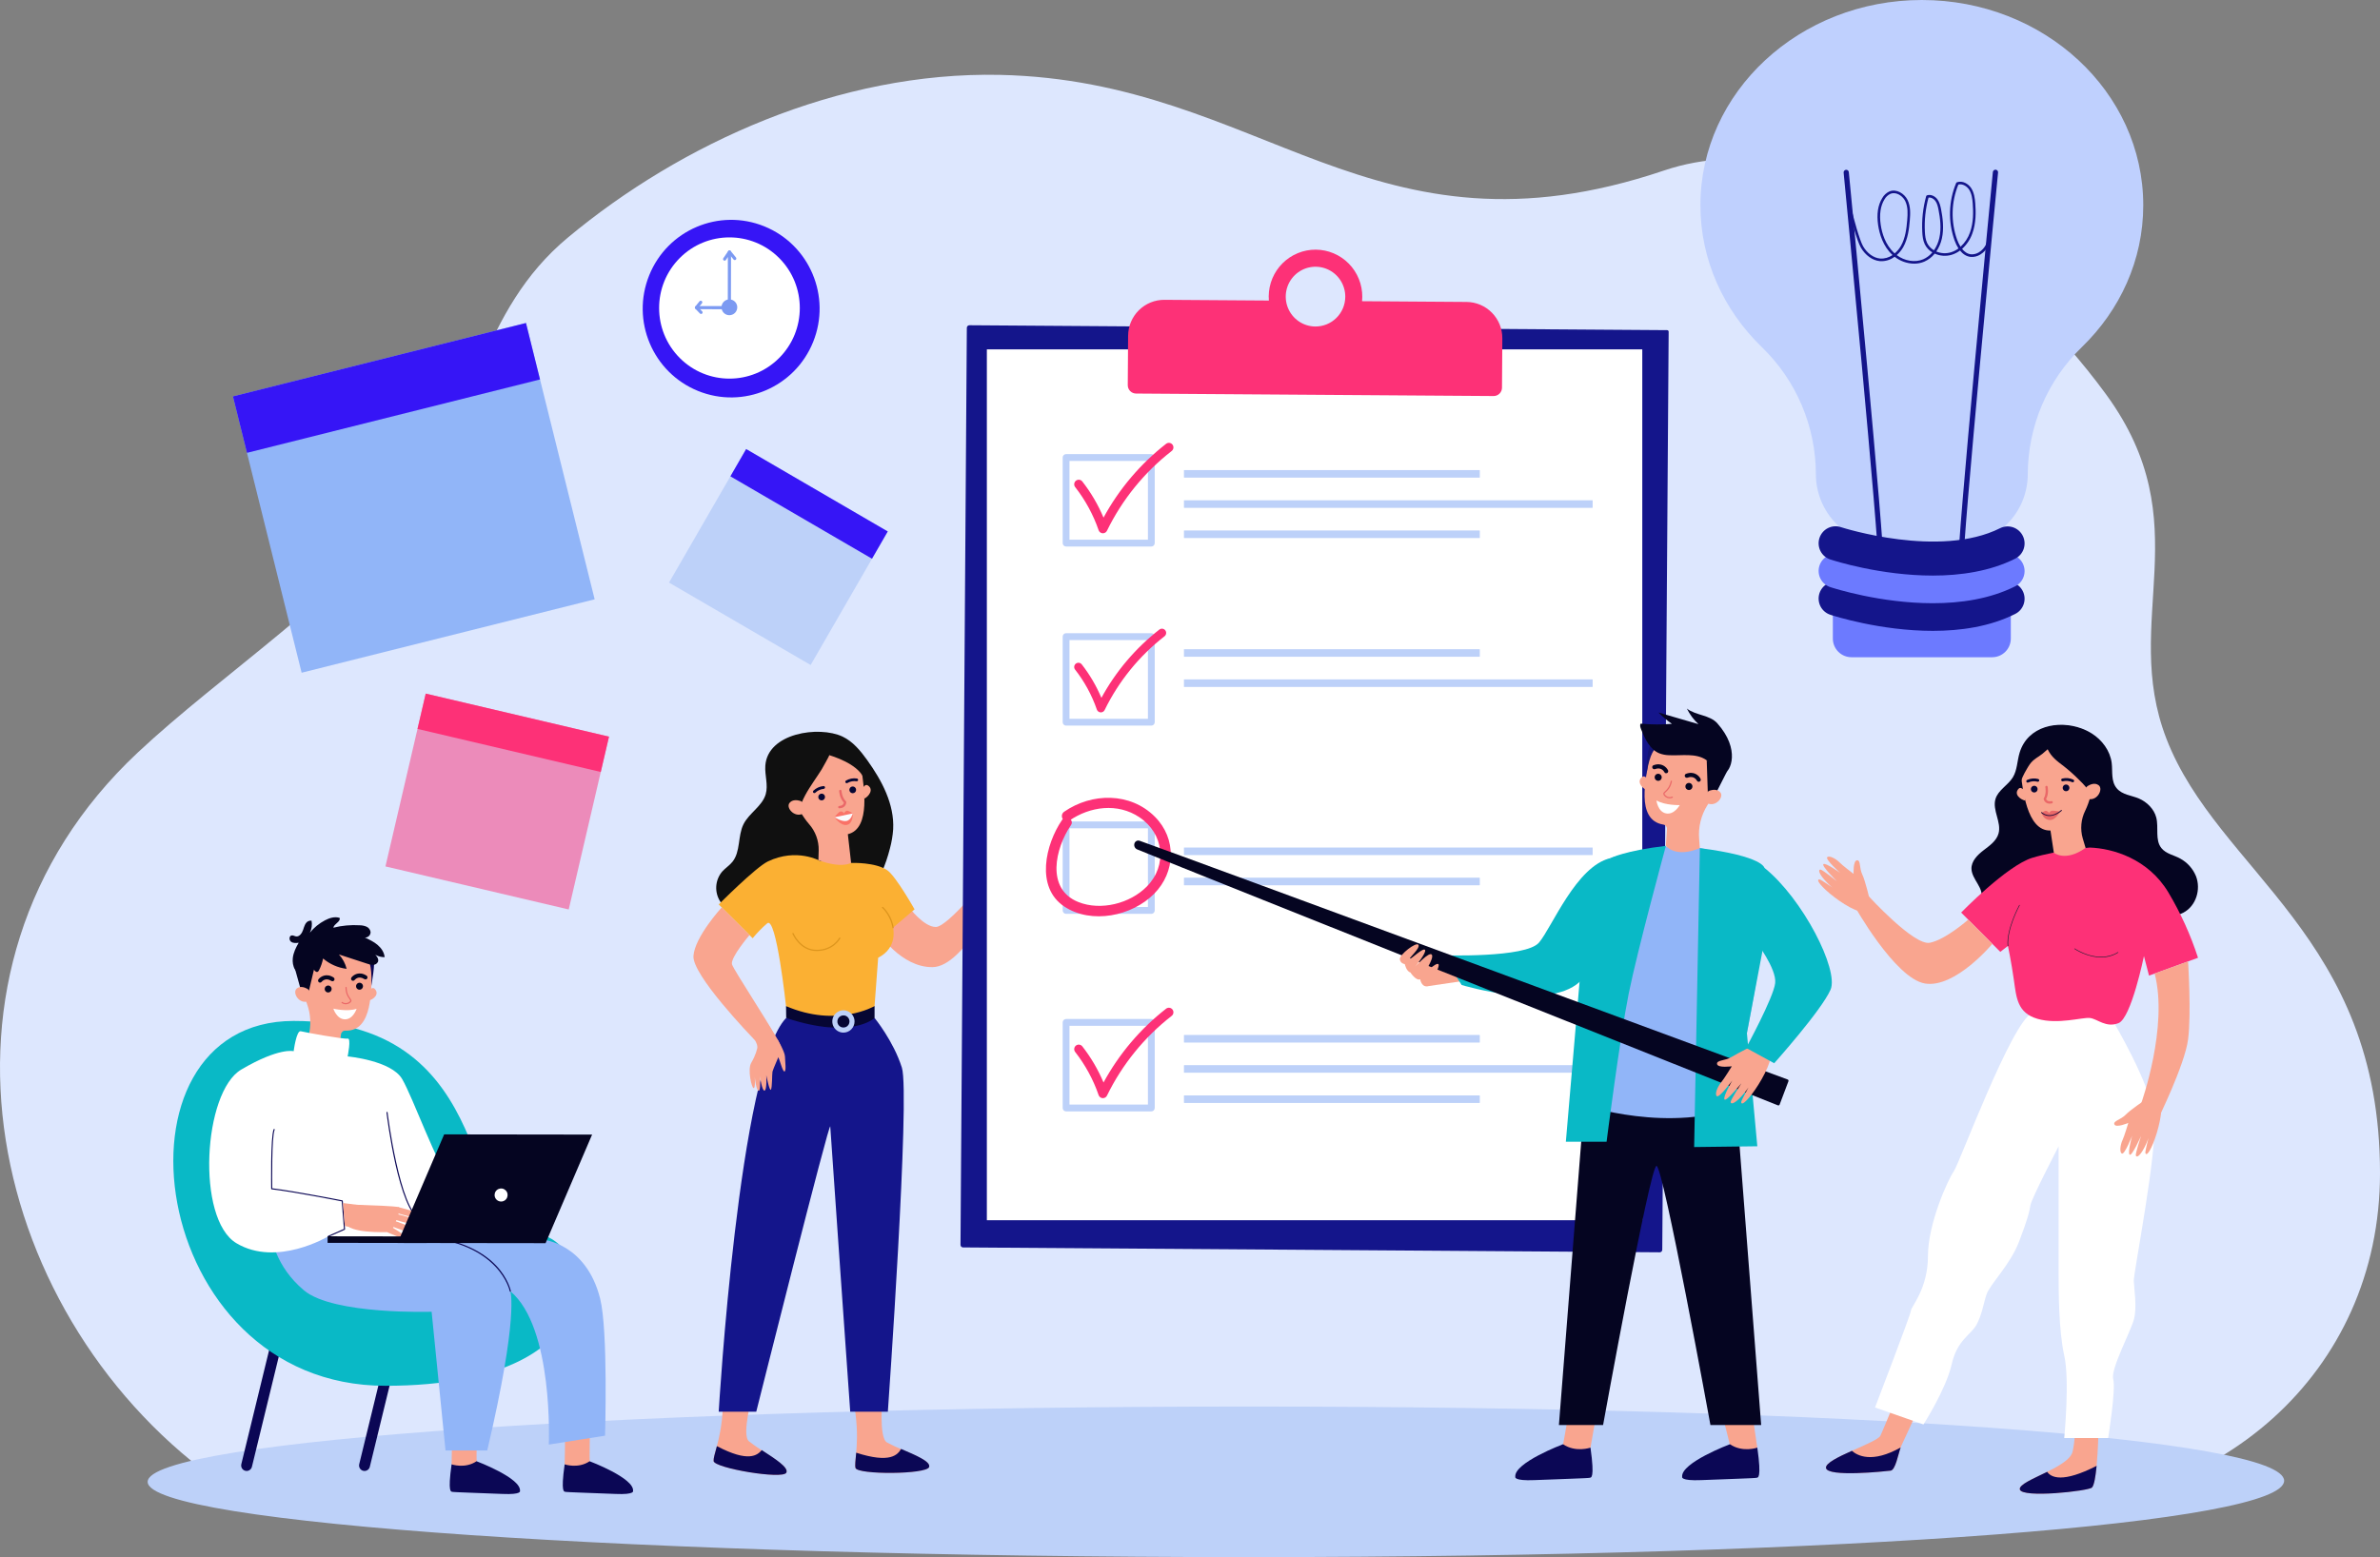 <svg xmlns="http://www.w3.org/2000/svg" fill="none" viewBox="0 0 382 250" height="250" width="382">
<rect x="0" y="0" width="382" height="250" fill="#808080" stroke="none"/>
<g clip-path="url(#clip0_1113_536)">
<path fill="#DDE7FE" d="M323.1 242.43C355.872 243.046 382.001 220.498 382.001 188.354C382.001 150.214 355.975 140.044 347.702 118.554C340.372 99.511 353.19 84.112 338.066 63.363C322.859 42.494 293.043 18.607 267.065 27.381C220.102 43.243 202.723 12.935 160.5 12.022C134.541 11.461 109.264 23.069 91.18 38.113C76.937 49.937 76.315 66.888 65.988 80.891C55.3 95.404 35.397 108.356 22.083 120.849C-15.216 155.831 -1.649 212.459 35.848 238.423L323.1 242.43Z"></path>
<path fill="#BDD1F9" d="M366.615 237.739C366.615 231.063 298.223 225.825 200.551 225.825C102.878 225.825 23.7 231.237 23.7 237.913C23.7 244.588 102.88 250 200.551 250C298.221 250 366.615 244.416 366.615 237.739Z"></path>
<path fill="#BFD0FE" d="M344.002 32.953C344.002 14.754 328.09 0 308.463 0C288.836 0 272.923 14.754 272.923 32.953C272.923 41.782 276.667 49.797 282.761 55.712C285.501 58.354 287.684 61.523 289.178 65.03C290.672 68.537 291.447 72.31 291.458 76.125C291.458 77.608 291.749 79.077 292.314 80.448C292.88 81.818 293.708 83.064 294.753 84.113C295.798 85.162 297.038 85.994 298.403 86.561C299.768 87.129 301.231 87.421 302.708 87.421H314.217C315.695 87.421 317.158 87.129 318.522 86.561C319.887 85.993 321.127 85.161 322.172 84.112C323.217 83.063 324.045 81.818 324.61 80.447C325.175 79.077 325.466 77.608 325.466 76.125C325.477 72.31 326.253 68.537 327.747 65.03C329.241 61.523 331.423 58.354 334.163 55.712C340.258 49.797 344.002 41.782 344.002 32.953Z"></path>
<path fill="#14158B" d="M314.696 91.525C314.589 91.525 314.486 91.483 314.408 91.409C314.331 91.335 314.284 91.234 314.279 91.126C314.083 87.453 319.627 30.062 319.863 27.62C319.869 27.565 319.885 27.512 319.911 27.463C319.936 27.414 319.972 27.371 320.014 27.336C320.057 27.301 320.106 27.275 320.158 27.259C320.211 27.242 320.266 27.237 320.321 27.242C320.376 27.248 320.429 27.264 320.477 27.29C320.526 27.316 320.569 27.351 320.604 27.394C320.639 27.436 320.665 27.485 320.681 27.538C320.697 27.591 320.702 27.647 320.697 27.701C320.639 28.299 314.921 87.472 315.114 91.082C315.117 91.137 315.109 91.192 315.091 91.244C315.073 91.296 315.045 91.344 315.008 91.385C314.971 91.426 314.927 91.46 314.877 91.483C314.827 91.507 314.774 91.521 314.719 91.523L314.696 91.525Z"></path>
<path fill="#14158B" d="M301.912 91.525H301.889C301.834 91.522 301.78 91.508 301.73 91.485C301.681 91.461 301.636 91.428 301.599 91.387C301.563 91.346 301.534 91.298 301.516 91.246C301.498 91.194 301.49 91.138 301.493 91.083C301.686 87.473 295.967 28.3 295.91 27.703C295.904 27.595 295.94 27.488 296.01 27.406C296.08 27.323 296.18 27.271 296.287 27.261C296.395 27.25 296.502 27.282 296.587 27.349C296.672 27.416 296.728 27.514 296.742 27.622C296.98 30.064 302.525 87.456 302.328 91.128C302.323 91.235 302.276 91.336 302.199 91.41C302.121 91.483 302.018 91.525 301.912 91.525Z"></path>
<path fill="#14158B" d="M307.229 42.331C306.09 42.317 304.988 41.926 304.092 41.22C303.418 41.734 302.581 41.985 301.737 41.926C300.549 41.82 299.404 41.003 298.672 39.741C298.044 38.655 297.047 34.954 296.778 33.68C296.769 33.626 296.781 33.571 296.811 33.526C296.842 33.481 296.889 33.45 296.942 33.438C296.995 33.427 297.05 33.437 297.096 33.466C297.142 33.495 297.175 33.541 297.188 33.594C297.466 34.914 298.453 38.518 299.027 39.529C299.691 40.674 300.713 41.414 301.766 41.508C302.475 41.557 303.18 41.356 303.758 40.941V40.941C302.226 39.535 301.659 37.556 301.45 36.156C301.188 34.388 301.41 32.924 302.112 31.795C302.374 31.329 302.775 30.958 303.259 30.735C304.373 30.273 305.668 31.068 306.17 32.102C306.673 33.137 306.622 34.291 306.529 35.399C306.414 36.776 306.222 38.358 305.465 39.695C305.192 40.17 304.842 40.597 304.429 40.957C305.714 41.915 307.367 42.188 308.682 41.629C309.251 41.379 309.754 40.999 310.15 40.52C309.627 40.212 309.204 39.758 308.935 39.212C308.639 38.596 308.567 37.904 308.533 37.256C308.429 35.316 308.641 33.372 309.16 31.501C309.169 31.467 309.187 31.436 309.21 31.411C309.234 31.386 309.264 31.367 309.297 31.356C309.954 31.144 310.616 31.539 310.956 31.998C311.297 32.456 311.445 33.058 311.553 33.617C311.807 34.937 312.051 36.665 311.675 38.313C311.51 39.052 311.207 39.753 310.783 40.38C311.529 40.697 312.363 40.742 313.139 40.507C313.571 40.371 313.979 40.163 314.343 39.892C314.089 39.49 313.88 39.061 313.721 38.613C312.655 35.612 312.745 32.319 313.974 29.38C313.985 29.354 314.002 29.329 314.024 29.309C314.045 29.29 314.07 29.274 314.098 29.265C314.999 28.95 315.937 29.508 316.397 30.225C316.857 30.942 316.978 31.859 317.037 32.643C317.14 34.009 317.18 35.791 316.578 37.456C316.244 38.416 315.675 39.276 314.924 39.958C315.287 40.409 315.767 40.781 316.377 40.832C316.815 40.854 317.25 40.742 317.624 40.511C318.127 40.2 318.53 39.748 318.782 39.211C319.034 38.675 319.125 38.076 319.043 37.488C319.034 37.433 319.048 37.377 319.08 37.332C319.113 37.286 319.162 37.256 319.217 37.247C319.244 37.242 319.271 37.243 319.298 37.249C319.325 37.255 319.35 37.267 319.372 37.283C319.395 37.3 319.413 37.32 319.428 37.343C319.442 37.367 319.452 37.393 319.456 37.421C319.555 38.092 319.454 38.779 319.166 39.393C318.878 40.008 318.415 40.523 317.836 40.874C317.388 41.151 316.866 41.283 316.342 41.251C315.591 41.188 315.019 40.757 314.593 40.224C314.192 40.524 313.743 40.754 313.266 40.904C312.362 41.176 311.39 41.11 310.532 40.717C310.083 41.279 309.504 41.723 308.846 42.011C308.334 42.225 307.784 42.334 307.229 42.331V42.331ZM303.951 31.013C303.768 31.013 303.586 31.049 303.416 31.119C303.015 31.311 302.682 31.622 302.465 32.012C301.827 33.037 301.619 34.446 301.863 36.088C302.06 37.428 302.6 39.304 304.04 40.626L304.103 40.683C304.504 40.344 304.843 39.938 305.105 39.483C305.824 38.219 306.003 36.691 306.115 35.359C306.204 34.309 306.252 33.204 305.799 32.281C305.456 31.587 304.702 31.013 303.951 31.013ZM309.534 31.726C309.051 33.518 308.855 35.376 308.953 37.23C308.986 37.834 309.051 38.47 309.317 39.026C309.558 39.513 309.938 39.916 310.409 40.184C310.821 39.59 311.113 38.921 311.269 38.215C311.629 36.644 311.392 34.972 311.143 33.692C311.047 33.181 310.926 32.649 310.625 32.244C310.383 31.919 309.939 31.653 309.534 31.732V31.726ZM314.325 29.631C313.174 32.449 313.1 35.595 314.118 38.464C314.262 38.867 314.45 39.253 314.677 39.615C315.367 38.984 315.889 38.191 316.196 37.307C316.771 35.717 316.729 33.992 316.63 32.667C316.574 31.936 316.476 31.102 316.057 30.447C315.706 29.91 314.995 29.454 314.325 29.631V29.631Z"></path>
<path fill="#6C7AFF" d="M294.18 97.323H322.744V102.52C322.744 103.315 322.43 104.079 321.869 104.641C321.309 105.204 320.549 105.52 319.756 105.52H297.167C296.375 105.52 295.615 105.204 295.055 104.642C294.495 104.079 294.18 103.317 294.18 102.521V97.323Z"></path>
<path fill="#14158B" d="M310.219 101.286C301.807 101.286 294.318 98.877 293.844 98.723C293.496 98.62 293.171 98.447 292.89 98.215C292.609 97.984 292.377 97.698 292.208 97.375C292.039 97.051 291.936 96.697 291.905 96.334C291.874 95.97 291.917 95.603 292.029 95.256C292.142 94.909 292.323 94.588 292.561 94.312C292.799 94.036 293.09 93.811 293.416 93.65C293.743 93.489 294.098 93.395 294.461 93.374C294.824 93.354 295.188 93.406 295.53 93.528C295.782 93.61 311.315 98.556 321.016 93.682C321.335 93.522 321.683 93.426 322.04 93.401C322.396 93.375 322.754 93.421 323.093 93.534C323.432 93.647 323.745 93.827 324.015 94.062C324.285 94.297 324.506 94.583 324.666 94.904C324.826 95.225 324.921 95.574 324.947 95.932C324.972 96.29 324.927 96.65 324.814 96.99C324.701 97.33 324.522 97.645 324.288 97.916C324.054 98.187 323.769 98.409 323.449 98.57C319.387 100.613 314.673 101.286 310.219 101.286Z"></path>
<path fill="#6C7AFF" d="M310.219 96.849C301.807 96.849 294.318 94.442 293.844 94.287C293.496 94.183 293.171 94.011 292.89 93.779C292.609 93.547 292.377 93.261 292.208 92.938C292.039 92.615 291.936 92.261 291.905 91.897C291.874 91.533 291.917 91.167 292.029 90.82C292.142 90.473 292.323 90.152 292.561 89.876C292.799 89.6 293.09 89.375 293.416 89.214C293.743 89.053 294.098 88.959 294.461 88.938C294.824 88.917 295.188 88.969 295.53 89.092C295.782 89.174 311.315 94.119 321.016 89.246C321.335 89.085 321.683 88.99 322.04 88.964C322.396 88.939 322.754 88.984 323.093 89.098C323.432 89.211 323.745 89.391 324.015 89.626C324.285 89.861 324.506 90.147 324.666 90.468C324.826 90.789 324.921 91.138 324.947 91.496C324.972 91.854 324.927 92.213 324.814 92.553C324.701 92.894 324.522 93.209 324.288 93.48C324.054 93.751 323.769 93.973 323.449 94.133C319.387 96.174 314.673 96.849 310.219 96.849Z"></path>
<path fill="#14158B" d="M310.219 92.41C301.807 92.41 294.318 90.003 293.844 89.848C293.496 89.744 293.171 89.571 292.89 89.34C292.609 89.108 292.377 88.822 292.208 88.499C292.039 88.176 291.936 87.822 291.905 87.458C291.874 87.094 291.917 86.728 292.029 86.38C292.142 86.033 292.323 85.712 292.561 85.436C292.799 85.16 293.09 84.935 293.416 84.774C293.743 84.613 294.098 84.519 294.461 84.499C294.824 84.478 295.188 84.53 295.53 84.653C295.782 84.734 311.315 89.68 321.016 84.806C321.335 84.646 321.683 84.55 322.04 84.525C322.396 84.499 322.754 84.545 323.093 84.658C323.432 84.772 323.745 84.951 324.015 85.186C324.285 85.421 324.506 85.707 324.666 86.028C324.826 86.349 324.921 86.698 324.947 87.056C324.972 87.414 324.927 87.774 324.814 88.114C324.701 88.454 324.522 88.769 324.288 89.04C324.054 89.311 323.769 89.533 323.449 89.694C319.387 91.734 314.673 92.41 310.219 92.41Z"></path>
<path fill="#3615F6" d="M130.513 54.899C133.453 47.602 129.946 39.294 122.679 36.341C115.412 33.389 107.138 36.91 104.197 44.207C101.257 51.504 104.764 59.812 112.031 62.765C119.298 65.718 127.572 62.196 130.513 54.899Z"></path>
<path fill="white" d="M125.066 57.468C129.475 53.041 129.475 45.862 125.066 41.434C120.656 37.007 113.507 37.007 109.097 41.434C104.688 45.862 104.688 53.041 109.097 57.468C113.507 61.896 120.656 61.896 125.066 57.468Z"></path>
<path fill="#7C9AF2" d="M118.332 49.339C118.332 49.087 118.258 48.842 118.119 48.633C117.98 48.425 117.782 48.262 117.551 48.166C117.32 48.07 117.066 48.044 116.821 48.093C116.576 48.142 116.35 48.263 116.174 48.441C115.997 48.618 115.876 48.845 115.828 49.091C115.779 49.337 115.804 49.593 115.9 49.824C115.995 50.056 116.157 50.255 116.365 50.394C116.573 50.534 116.818 50.608 117.068 50.608C117.234 50.608 117.398 50.575 117.551 50.511C117.705 50.448 117.844 50.354 117.962 50.236C118.079 50.118 118.172 49.978 118.236 49.824C118.299 49.67 118.332 49.505 118.332 49.339V49.339Z"></path>
<path fill="#7C9AF2" d="M117.068 49.591H116.815C116.748 49.591 116.684 49.564 116.637 49.517C116.59 49.47 116.563 49.406 116.563 49.339C116.563 49.272 116.59 49.208 116.637 49.16C116.684 49.113 116.748 49.086 116.815 49.086V49.086L116.825 41.264L116.519 41.726C116.502 41.756 116.478 41.782 116.45 41.803C116.422 41.823 116.39 41.838 116.356 41.845C116.323 41.853 116.288 41.853 116.254 41.847C116.22 41.84 116.187 41.826 116.159 41.806C116.131 41.787 116.106 41.761 116.088 41.732C116.07 41.702 116.058 41.669 116.053 41.635C116.048 41.6 116.05 41.565 116.06 41.532C116.069 41.498 116.085 41.467 116.107 41.44L116.873 40.317C116.903 40.272 116.947 40.238 116.998 40.22C117.049 40.202 117.104 40.2 117.156 40.217C117.207 40.233 117.253 40.265 117.284 40.309C117.316 40.352 117.333 40.406 117.333 40.46L117.319 49.345C117.317 49.41 117.29 49.473 117.243 49.519C117.196 49.565 117.133 49.591 117.068 49.591V49.591Z"></path>
<path fill="#7C9AF2" d="M117.935 41.757C117.898 41.757 117.861 41.749 117.827 41.733C117.794 41.717 117.764 41.694 117.74 41.665L116.887 40.612C116.848 40.56 116.831 40.495 116.839 40.43C116.847 40.366 116.88 40.307 116.93 40.266C116.98 40.225 117.044 40.205 117.108 40.21C117.173 40.215 117.233 40.245 117.276 40.294L118.13 41.346C118.171 41.398 118.191 41.464 118.184 41.531C118.177 41.597 118.144 41.658 118.093 41.7C118.048 41.737 117.993 41.757 117.935 41.757V41.757Z"></path>
<path fill="#7C9AF2" d="M112.522 50.407C112.488 50.407 112.455 50.4 112.424 50.387C112.393 50.373 112.365 50.354 112.341 50.33L111.597 49.56C111.562 49.525 111.539 49.48 111.53 49.431C111.521 49.382 111.526 49.332 111.545 49.286C111.565 49.241 111.597 49.202 111.638 49.175C111.68 49.148 111.728 49.133 111.777 49.134V49.134L117.664 49.148C117.73 49.148 117.794 49.174 117.841 49.221C117.888 49.268 117.915 49.332 117.915 49.399V49.653C117.915 49.719 117.889 49.784 117.841 49.831C117.794 49.878 117.73 49.905 117.664 49.905C117.597 49.905 117.533 49.878 117.486 49.831C117.439 49.784 117.412 49.719 117.412 49.653V49.653L112.369 49.64L112.702 49.986C112.736 50.022 112.76 50.067 112.77 50.115C112.779 50.164 112.774 50.215 112.755 50.261C112.736 50.307 112.703 50.346 112.662 50.373C112.62 50.4 112.572 50.415 112.522 50.414V50.407Z"></path>
<path fill="#7C9AF2" d="M111.777 49.631C111.721 49.63 111.667 49.61 111.624 49.574C111.599 49.553 111.577 49.528 111.562 49.498C111.546 49.469 111.537 49.437 111.533 49.404C111.53 49.372 111.533 49.338 111.543 49.307C111.552 49.275 111.568 49.246 111.589 49.22L112.285 48.363C112.328 48.315 112.388 48.285 112.452 48.279C112.517 48.274 112.581 48.294 112.631 48.336C112.681 48.377 112.714 48.435 112.722 48.5C112.73 48.564 112.713 48.629 112.674 48.682L111.977 49.539C111.953 49.569 111.922 49.592 111.888 49.608C111.853 49.624 111.815 49.632 111.777 49.631V49.631Z"></path>
<path fill-opacity="0.5" fill="#FD3177" d="M68.333 111.361L61.867 139.106L91.281 146.017L97.747 118.272L68.333 111.361Z"></path>
<path fill="#FD3177" d="M68.332 111.363L67.011 117.031L96.425 123.942L97.746 118.274L68.332 111.363Z"></path>
<path fill="#91B5F8" d="M84.421 51.859L37.389 63.643L48.413 108.007L95.445 96.223L84.421 51.859Z"></path>
<path fill="#3615F6" d="M84.421 51.858L37.389 63.642L39.641 72.706L86.674 60.922L84.421 51.858Z"></path>
<path fill="#BDD1F9" d="M119.76 72.096L107.382 93.536L130.112 106.767L142.49 85.326L119.76 72.096Z"></path>
<path fill="#3615F6" d="M119.759 72.095L117.231 76.475L139.961 89.705L142.489 85.326L119.759 72.095Z"></path>
<path fill="#101010" d="M122.837 122.949C122.736 124.472 123.323 126.039 122.902 127.505C122.341 129.449 120.229 130.527 119.331 132.339C118.392 134.236 118.885 136.727 117.556 138.372C117.084 138.957 116.426 139.365 115.923 139.923C115.357 140.585 115.02 141.413 114.963 142.283C114.906 143.154 115.132 144.019 115.607 144.749C116.698 146.343 118.805 146.903 120.733 146.891C122.661 146.879 124.574 146.429 126.499 146.514C128.457 146.608 130.373 147.266 132.333 147.202C135.045 147.113 137.585 145.606 139.347 143.533C141.109 141.461 142.162 138.866 142.837 136.226C143.108 135.223 143.282 134.196 143.355 133.159C143.577 129.121 141.539 125.311 139.183 122.027C138.11 120.53 136.884 119.04 135.225 118.257C131.442 116.481 123.185 117.678 122.837 122.949Z"></path>
<path fill="#F9A58F" d="M141.664 223.985C141.664 223.985 140.975 230.816 142.363 231.59C144.879 232.993 149.517 234.332 149.129 235.537C148.741 236.742 137.622 236.788 137.313 235.691C137.005 234.593 138.25 231.228 136.93 224.685L141.664 223.985Z"></path>
<path fill="#0B0755" d="M137.424 233.236C137.306 234.467 137.203 235.298 137.313 235.689C137.62 236.788 148.741 236.742 149.129 235.535C149.417 234.641 146.962 233.633 144.631 232.63C144.081 233.561 142.906 235.007 137.424 233.236Z"></path>
<path fill="#F9A58F" d="M120.81 223.79C120.81 223.79 118.971 230.406 120.209 231.404C122.45 233.215 126.799 235.328 126.206 236.448C125.613 237.568 114.655 235.714 114.537 234.578C114.419 233.442 116.223 230.343 116.026 223.668L120.81 223.79Z"></path>
<path fill="#0B0755" d="M115.063 232.181C114.738 233.366 114.496 234.181 114.537 234.578C114.655 235.714 125.619 237.57 126.206 236.448C126.643 235.617 124.393 234.204 122.267 232.818C121.567 233.639 120.163 234.864 115.063 232.181Z"></path>
<path fill="#F9A58F" d="M145.915 145.688C145.915 145.688 148.251 148.828 150.197 148.828C152.144 148.828 158.761 140.519 158.761 140.519L160.318 143.035C160.318 143.035 154.772 155.177 149.71 155.274C144.648 155.371 140.855 149.704 140.952 149.412C141.048 149.119 144.26 145.685 144.26 145.685L145.915 145.688Z"></path>
<path fill="#14158B" d="M140.372 163.438C140.372 163.438 143.393 167.111 144.755 171.41C146.118 175.71 142.504 226.653 142.504 226.653H136.464C136.464 226.653 133.263 181.286 133.263 180.883C133.263 179.298 121.382 226.653 121.382 226.653H115.356C115.356 226.653 118.611 171.206 126.183 163.438L133.263 163.876L140.372 163.438Z"></path>
<path fill="#060633" d="M140.372 161.531V163.438C140.372 163.438 136.771 166.955 126.188 163.438L126.163 161.531L135.458 160.945L140.372 161.531Z"></path>
<path fill="#FBB033" d="M136.769 138.549C136.769 138.549 140.521 138.409 142.423 139.728C143.785 140.671 146.79 145.994 146.79 145.994L143.341 148.939C143.341 148.939 144.164 152.151 140.95 153.763L140.368 161.531C140.368 161.531 134.334 165.05 126.158 161.531C126.158 161.531 124.601 146.971 123.142 148.242C122.296 148.97 121.514 149.771 120.807 150.636L115.356 145.212C115.356 145.212 121.297 139.235 123.264 138.298C127.876 136.101 131.606 138.215 131.606 138.215L136.769 138.549Z"></path>
<path fill="#F9A58F" d="M120.297 150.129C120.297 150.129 117.132 153.836 117.498 154.862C117.865 155.888 123.447 164.338 124.195 165.941C124.943 167.545 124.724 168.496 124.724 168.496L121.877 169.881C121.877 169.881 121.723 167.619 121.11 166.957C120.497 166.295 111.076 156.545 111.302 153.466C111.529 150.387 115.843 145.685 115.843 145.685L120.297 150.129Z"></path>
<path fill="#F9A58F" d="M138.415 126.628C138.415 126.628 138.829 125.816 139.257 126.079C140.351 126.747 139.382 127.913 138.739 128.213L138.415 126.628Z"></path>
<path fill="#F9A58F" d="M131.047 118.182C130.069 118.361 129.148 118.776 128.363 119.389C127.578 120.003 126.953 120.798 126.539 121.707C126.126 122.616 125.938 123.611 125.99 124.608C126.043 125.606 126.334 126.576 126.84 127.436C127.932 129.484 128.833 131.129 129.841 132.291C130.877 133.454 131.435 134.969 131.403 136.529L131.358 138.106C135.133 139.491 136.607 138.538 136.607 138.538L136.083 133.933C139.891 133.028 138.562 125.931 138.322 123.817C138.322 123.737 138.31 123.663 138.3 123.577C138.204 122.732 137.936 121.917 137.513 121.181C137.09 120.445 136.52 119.804 135.84 119.298C135.16 118.792 134.384 118.432 133.559 118.24C132.735 118.048 131.88 118.028 131.047 118.182V118.182Z"></path>
<path fill="#101010" d="M131.272 124.469C130.341 125.874 129.335 127.26 128.696 128.818C128.626 128.989 128.132 130.272 128.33 130.39C127.248 129.744 126.482 128.684 125.815 127.611C124.661 125.754 124.664 123.361 125.596 121.412C126.516 119.485 128.299 118.334 130.359 117.925C132.567 117.488 135.085 117.958 136.661 119.671C138.14 121.278 138.451 123.489 138.834 125.552C138.403 123.237 135.078 121.859 133.11 121.244C133.168 121.262 131.947 123.421 131.884 123.527C131.685 123.844 131.484 124.157 131.272 124.469Z"></path>
<path fill="#F9A58F" d="M128.909 128.947C128.785 128.76 128.598 128.625 128.382 128.567C127.938 128.445 127.17 128.342 126.715 128.918C126.048 129.761 127.787 131.594 129.177 130.424C129.185 130.424 129.556 129.946 128.909 128.947Z"></path>
<path fill="#060633" d="M137.407 126.803C137.405 126.696 137.372 126.592 137.311 126.504C137.25 126.416 137.165 126.348 137.065 126.309C136.966 126.27 136.858 126.261 136.753 126.283C136.649 126.306 136.554 126.359 136.48 126.436C136.406 126.513 136.356 126.611 136.337 126.716C136.318 126.822 136.33 126.93 136.373 127.029C136.415 127.127 136.486 127.21 136.576 127.268C136.665 127.326 136.77 127.356 136.877 127.354C136.948 127.353 137.018 127.338 137.083 127.31C137.148 127.282 137.207 127.241 137.256 127.19C137.305 127.138 137.344 127.078 137.37 127.012C137.396 126.945 137.408 126.875 137.407 126.803V126.803Z"></path>
<path fill="#060633" d="M132.417 127.953C132.415 127.846 132.382 127.742 132.321 127.654C132.26 127.566 132.175 127.498 132.076 127.458C131.976 127.419 131.868 127.41 131.764 127.433C131.659 127.456 131.564 127.509 131.49 127.586C131.416 127.663 131.366 127.76 131.347 127.866C131.328 127.971 131.34 128.08 131.383 128.178C131.425 128.276 131.496 128.36 131.586 128.418C131.675 128.476 131.78 128.506 131.887 128.504C132.03 128.501 132.166 128.441 132.265 128.338C132.365 128.235 132.419 128.096 132.417 127.953V127.953Z"></path>
<path fill="#FA7267" d="M136.868 130.598C136.868 130.598 136.158 130.084 135.885 130.169C135.699 130.253 135.552 130.405 135.473 130.594C135.422 130.501 135.348 130.423 135.259 130.367C135.17 130.31 135.068 130.278 134.963 130.272C134.627 130.272 133.934 131.208 133.934 131.208C133.934 131.208 134.935 132.657 135.943 132.439C136.952 132.22 136.863 130.675 136.863 130.675L136.868 130.598Z"></path>
<path fill="#060633" d="M130.731 127.333C130.686 127.338 130.64 127.33 130.599 127.308C130.559 127.287 130.526 127.253 130.505 127.212C130.484 127.171 130.476 127.125 130.482 127.079C130.489 127.034 130.509 126.991 130.54 126.957C130.982 126.526 131.559 126.26 132.173 126.205C132.203 126.202 132.232 126.206 132.261 126.215C132.289 126.224 132.315 126.238 132.337 126.257C132.36 126.277 132.378 126.3 132.392 126.326C132.405 126.353 132.413 126.382 132.416 126.411C132.419 126.47 132.4 126.528 132.362 126.573C132.324 126.619 132.27 126.648 132.212 126.654C131.707 126.7 131.233 126.917 130.868 127.27C130.831 127.306 130.783 127.328 130.731 127.333V127.333Z"></path>
<path fill="#060633" d="M135.874 125.74C135.842 125.737 135.81 125.726 135.782 125.709C135.754 125.691 135.73 125.668 135.712 125.64C135.681 125.591 135.67 125.531 135.682 125.473C135.694 125.415 135.728 125.365 135.776 125.332C136.307 125.015 136.932 124.894 137.542 124.991C137.601 125 137.653 125.032 137.688 125.08C137.723 125.129 137.738 125.189 137.729 125.248C137.72 125.307 137.688 125.36 137.64 125.395C137.592 125.43 137.532 125.445 137.473 125.435C136.973 125.358 136.461 125.454 136.023 125.708C135.979 125.736 135.926 125.748 135.874 125.74V125.74Z"></path>
<path fill="#EA6868" d="M135.061 129.724C135.278 129.679 135.472 129.56 135.612 129.387C135.751 129.214 135.827 128.999 135.827 128.776C135.824 128.728 135.804 128.682 135.769 128.648C135.122 128.018 135.064 126.993 135.064 126.982C135.063 126.957 135.056 126.933 135.046 126.91C135.035 126.888 135.02 126.868 135.002 126.851C134.984 126.834 134.962 126.821 134.939 126.813C134.916 126.804 134.891 126.801 134.866 126.802C134.841 126.803 134.817 126.809 134.795 126.82C134.772 126.831 134.752 126.845 134.735 126.864C134.719 126.882 134.706 126.904 134.698 126.927C134.689 126.951 134.686 126.976 134.687 127C134.687 127.047 134.747 128.121 135.445 128.858C135.425 129.012 135.311 129.361 134.705 129.399C134.655 129.403 134.609 129.426 134.575 129.464C134.542 129.501 134.526 129.551 134.529 129.601C134.532 129.651 134.555 129.698 134.593 129.731C134.63 129.764 134.68 129.781 134.73 129.778C134.842 129.772 134.953 129.754 135.061 129.724Z"></path>
<path fill="#FAFAFC" d="M136.868 130.598L133.934 131.214C133.934 131.214 135.033 131.937 135.828 131.817C136.624 131.697 136.868 130.598 136.868 130.598Z"></path>
<path fill="#F9A58F" d="M123.159 164.275C123.159 164.275 125.63 167.757 125.378 168.567C125.127 169.376 124.068 171.653 123.987 172.053C123.906 172.454 123.955 174.611 123.736 174.945C123.516 175.279 122.991 172.637 122.991 172.637C122.991 172.637 123.124 174.959 122.721 175.099C122.318 175.239 121.955 172.768 121.955 172.768C121.955 172.768 122.163 175.116 121.769 175.13C121.375 175.143 121.139 172.863 121.139 172.863C121.139 172.863 121.277 174.689 120.963 174.694C120.649 174.699 119.955 171.71 120.566 170.659C122.015 168.179 121.59 166.851 121.59 166.851L123.159 164.275Z"></path>
<path fill="#F9A58F" d="M124.75 166.785C124.75 166.785 125.976 168.853 125.993 169.642C126.01 170.432 126.234 172.03 125.896 172.026C125.559 172.021 125.101 169.807 124.859 169.718C124.617 169.628 124.612 168.62 124.612 168.62L124.75 166.785Z"></path>
<path fill="#DD951D" d="M131.073 152.692C128.336 152.692 127.196 149.944 127.184 149.922C127.179 149.91 127.176 149.897 127.176 149.883C127.177 149.87 127.179 149.857 127.185 149.844C127.19 149.832 127.198 149.821 127.207 149.812C127.217 149.802 127.228 149.795 127.24 149.79C127.253 149.785 127.266 149.783 127.279 149.783C127.293 149.783 127.306 149.786 127.318 149.791C127.33 149.796 127.341 149.804 127.351 149.814C127.36 149.823 127.367 149.835 127.372 149.847C127.383 149.873 128.476 152.495 131.073 152.495C133.671 152.495 134.687 150.59 134.696 150.572C134.708 150.548 134.729 150.53 134.755 150.521C134.781 150.513 134.808 150.515 134.832 150.527C134.856 150.539 134.874 150.561 134.883 150.586C134.891 150.612 134.889 150.64 134.877 150.664C134.866 150.681 133.804 152.692 131.073 152.692Z"></path>
<path fill="#DD951D" d="M143.341 149.041C143.316 149.041 143.292 149.032 143.273 149.015C143.255 148.999 143.243 148.976 143.24 148.951C143.24 148.933 143.002 147.105 141.588 145.762C141.578 145.752 141.571 145.741 141.565 145.728C141.56 145.716 141.557 145.703 141.557 145.689C141.557 145.676 141.56 145.662 141.565 145.65C141.571 145.638 141.578 145.626 141.588 145.617C141.607 145.598 141.633 145.587 141.66 145.587C141.687 145.587 141.712 145.598 141.732 145.617C142.64 146.507 143.238 147.668 143.437 148.927C143.439 148.94 143.438 148.954 143.435 148.967C143.431 148.98 143.425 148.992 143.417 149.002C143.408 149.013 143.398 149.022 143.386 149.028C143.375 149.035 143.362 149.039 143.348 149.041H143.341Z"></path>
<path fill="#BDD1F9" d="M135.373 165.791C135.02 165.791 134.675 165.685 134.381 165.488C134.088 165.291 133.859 165.011 133.724 164.684C133.589 164.356 133.553 163.996 133.622 163.648C133.691 163.3 133.861 162.981 134.111 162.73C134.361 162.48 134.679 162.309 135.025 162.24C135.371 162.17 135.73 162.206 136.057 162.342C136.383 162.477 136.662 162.707 136.858 163.002C137.054 163.297 137.159 163.643 137.159 163.998C137.158 164.473 136.97 164.929 136.635 165.265C136.301 165.601 135.847 165.79 135.373 165.791ZM135.373 163.021C135.181 163.021 134.992 163.078 134.832 163.186C134.672 163.293 134.547 163.446 134.473 163.625C134.399 163.804 134.38 164 134.417 164.19C134.455 164.38 134.548 164.555 134.684 164.691C134.82 164.828 134.994 164.922 135.183 164.959C135.372 164.997 135.568 164.978 135.746 164.904C135.924 164.83 136.077 164.704 136.184 164.543C136.291 164.382 136.348 164.193 136.348 163.999C136.348 163.871 136.323 163.743 136.274 163.624C136.225 163.505 136.154 163.397 136.063 163.306C135.973 163.215 135.865 163.143 135.747 163.094C135.628 163.045 135.501 163.019 135.373 163.019V163.021Z"></path>
<path fill="#0B0755" d="M58.506 236.166C58.436 236.166 58.366 236.158 58.298 236.142C58.072 236.086 57.878 235.943 57.758 235.743C57.637 235.544 57.601 235.305 57.656 235.078L61.018 221.277C61.077 221.054 61.22 220.863 61.418 220.745C61.615 220.627 61.851 220.592 62.074 220.647C62.297 220.701 62.49 220.842 62.611 221.038C62.732 221.234 62.771 221.47 62.721 221.695L59.357 235.495C59.31 235.686 59.201 235.856 59.047 235.978C58.892 236.099 58.702 236.166 58.506 236.166V236.166Z"></path>
<path fill="#0B0755" d="M39.584 236.166C39.452 236.166 39.321 236.136 39.201 236.078C39.081 236.02 38.977 235.935 38.894 235.831C38.812 235.726 38.755 235.604 38.727 235.473C38.699 235.343 38.701 235.208 38.732 235.078L43.612 215.055C43.667 214.829 43.809 214.634 44.008 214.512C44.206 214.391 44.444 214.354 44.67 214.41C44.896 214.465 45.09 214.608 45.211 214.807C45.331 215.007 45.368 215.246 45.313 215.472L40.434 235.495C40.387 235.686 40.278 235.856 40.124 235.978C39.971 236.1 39.78 236.166 39.584 236.166V236.166Z"></path>
<path fill="#09B9C6" d="M47.14 163.915C80.751 163.915 74.291 198.622 84.882 198.027C95.473 197.431 100.388 222.494 61.87 222.494C23.352 222.494 16.205 163.915 47.14 163.915Z"></path>
<path fill="#F9A58F" d="M94.687 228.672C94.687 228.672 94.601 234.637 94.647 234.723C94.693 234.809 94.213 235.554 94.213 235.554L92.341 235.892L90.63 235.103C90.63 235.103 90.784 229.563 90.601 228.683C90.419 227.803 94.687 228.672 94.687 228.672Z"></path>
<path fill="#0B0755" d="M90.63 235.103C90.63 235.103 92.79 235.86 94.636 234.606C94.636 234.606 101.827 237.313 101.608 239.376C101.608 239.376 101.914 239.992 98.797 239.856C95.68 239.721 90.84 239.585 90.71 239.513C90.58 239.441 89.97 239.765 90.63 235.103Z"></path>
<path fill="#F9A58F" d="M76.542 228.672C76.542 228.672 76.458 234.637 76.504 234.723C76.55 234.809 76.07 235.554 76.07 235.554L74.196 235.892L72.483 235.103C72.483 235.103 72.636 229.563 72.455 228.683C72.274 227.803 76.542 228.672 76.542 228.672Z"></path>
<path fill="#0B0755" d="M72.483 235.103C72.483 235.103 74.644 235.86 76.489 234.606C76.489 234.606 83.681 237.313 83.46 239.376C83.46 239.376 83.766 239.992 80.651 239.856C77.535 239.721 72.693 239.585 72.564 239.513C72.435 239.441 71.827 239.765 72.483 235.103Z"></path>
<path fill="#F9A58F" d="M59.19 159.071C59.19 159.071 59.755 158.39 60.109 158.732C60.998 159.6 59.918 160.471 59.245 160.616L59.19 159.071Z"></path>
<path fill="#F9A58F" d="M59.705 156.392C59.715 156.315 59.728 156.238 59.735 156.161C59.836 155.269 59.736 154.366 59.444 153.518C59.152 152.67 58.675 151.899 58.047 151.26C57.419 150.622 56.657 150.132 55.817 149.828C54.976 149.524 54.078 149.412 53.189 149.502C52.3 149.591 51.442 149.879 50.678 150.345C49.915 150.81 49.264 151.442 48.775 152.193C48.286 152.943 47.971 153.795 47.852 154.684C47.733 155.573 47.814 156.478 48.088 157.332C48.487 158.791 48.841 160.04 49.245 161.091C49.905 162.834 49.983 164.745 49.468 166.537L49.068 167.946C52.51 170.307 54.378 168.674 54.378 168.674L54.735 166.044C54.758 165.879 54.842 165.729 54.97 165.622C55.098 165.516 55.261 165.462 55.428 165.47V165.47C59.987 165.677 59.478 158.443 59.705 156.392Z"></path>
<path fill="#050521" d="M53.228 158.847C53.24 158.737 53.22 158.626 53.169 158.528C53.118 158.429 53.039 158.348 52.942 158.295C52.845 158.241 52.735 158.218 52.625 158.228C52.515 158.238 52.41 158.28 52.324 158.35C52.238 158.419 52.175 158.513 52.142 158.619C52.108 158.724 52.108 158.838 52.139 158.944C52.17 159.051 52.232 159.145 52.317 159.216C52.402 159.287 52.505 159.331 52.615 159.343C52.688 159.351 52.761 159.344 52.832 159.324C52.902 159.303 52.967 159.269 53.024 159.223C53.081 159.177 53.128 159.12 53.163 159.056C53.198 158.991 53.221 158.92 53.228 158.847V158.847Z"></path>
<path fill="#050521" d="M58.26 158.404C58.272 158.294 58.252 158.183 58.201 158.084C58.15 157.985 58.071 157.904 57.974 157.851C57.878 157.797 57.767 157.774 57.657 157.783C57.547 157.793 57.442 157.835 57.356 157.904C57.27 157.974 57.206 158.067 57.173 158.173C57.14 158.279 57.139 158.392 57.17 158.499C57.201 158.605 57.263 158.7 57.348 158.771C57.433 158.842 57.537 158.887 57.647 158.898C57.793 158.914 57.94 158.871 58.054 158.778C58.169 158.686 58.243 158.551 58.26 158.404V158.404Z"></path>
<path fill="#050521" d="M51.334 157.76C51.277 157.753 51.222 157.732 51.175 157.697C51.129 157.662 51.093 157.616 51.07 157.563C51.047 157.509 51.039 157.451 51.046 157.393C51.053 157.336 51.075 157.281 51.11 157.235C51.44 156.801 52.372 156.179 53.542 156.939C53.578 156.963 53.61 156.993 53.634 157.028C53.658 157.064 53.676 157.104 53.685 157.146C53.694 157.188 53.694 157.231 53.687 157.274C53.679 157.316 53.663 157.356 53.64 157.393C53.617 157.429 53.586 157.46 53.551 157.484C53.516 157.509 53.476 157.526 53.434 157.535C53.392 157.544 53.349 157.545 53.307 157.537C53.265 157.53 53.224 157.514 53.188 157.49C52.226 156.866 51.656 157.601 51.63 157.632C51.596 157.677 51.551 157.713 51.499 157.735C51.447 157.757 51.39 157.766 51.334 157.76V157.76Z"></path>
<path fill="#050521" d="M56.629 157.467C56.572 157.46 56.517 157.439 56.471 157.404C56.425 157.369 56.389 157.323 56.366 157.27C56.343 157.217 56.335 157.158 56.342 157.101C56.349 157.043 56.371 156.989 56.405 156.942C56.733 156.507 57.666 155.887 58.837 156.647C58.91 156.694 58.961 156.768 58.979 156.853C58.998 156.938 58.981 157.027 58.934 157.1C58.888 157.173 58.814 157.225 58.729 157.243C58.644 157.261 58.556 157.245 58.483 157.198C57.521 156.573 56.951 157.307 56.925 157.339C56.89 157.384 56.845 157.42 56.793 157.442C56.742 157.464 56.685 157.473 56.629 157.467V157.467Z"></path>
<path fill="#050521" d="M47.248 155.193L48.419 159.415L49.526 159.318L50.749 154.174L47.248 155.193Z"></path>
<path fill="#F9A58F" d="M49.707 159.208C49.629 159.005 49.481 158.837 49.29 158.735C48.896 158.523 48.193 158.261 47.639 158.706C46.827 159.358 48.084 161.468 49.644 160.662C49.648 160.662 50.108 160.291 49.707 159.208Z"></path>
<path fill="#EA6868" d="M55.853 161.179C55.686 161.237 55.507 161.254 55.332 161.229C55.157 161.204 54.99 161.138 54.845 161.036C54.825 161.02 54.812 160.996 54.809 160.97C54.806 160.944 54.813 160.918 54.829 160.898C54.845 160.878 54.868 160.864 54.894 160.861C54.92 160.858 54.946 160.866 54.966 160.882C55.128 160.996 55.322 161.054 55.519 161.048C55.717 161.041 55.907 160.971 56.06 160.846C56.155 160.777 56.206 160.719 56.214 160.671C56.221 160.623 56.154 160.517 56.06 160.38C55.84 160.072 55.467 159.575 55.447 158.534C55.45 158.51 55.462 158.488 55.48 158.472C55.498 158.456 55.521 158.447 55.545 158.447C55.569 158.447 55.592 158.456 55.61 158.472C55.627 158.488 55.639 158.51 55.642 158.534C55.659 159.518 55.993 159.971 56.215 160.272C56.335 160.426 56.43 160.562 56.407 160.708C56.391 160.772 56.363 160.833 56.323 160.886C56.283 160.939 56.233 160.983 56.175 161.016C56.076 161.085 55.968 161.139 55.853 161.179V161.179Z"></path>
<path fill="white" d="M53.506 161.945C53.506 161.945 55.736 162.474 57.24 161.964C57.24 161.964 56.693 163.669 55.365 163.656C54.036 163.644 53.506 161.945 53.506 161.945Z"></path>
<path fill="#0B0755" d="M58.997 153.965C58.997 153.965 59.786 154.662 59.596 158.312C59.596 158.312 60.331 154.302 59.933 153.806C59.535 153.311 58.997 153.965 58.997 153.965Z"></path>
<path fill="#050521" d="M46.994 153.834C47.088 152.949 47.491 152.129 47.94 151.363C47.521 151.417 47.054 151.452 46.714 151.195C46.373 150.938 46.387 150.272 46.801 150.189C47.04 150.138 47.27 150.304 47.514 150.343C48.068 150.419 48.47 149.827 48.649 149.295C48.828 148.762 48.982 148.134 49.487 147.894C49.648 147.82 49.827 147.792 50.002 147.814C50.129 148.469 50.035 149.147 49.736 149.742C50.404 148.923 51.23 148.248 52.165 147.757C52.89 147.377 53.745 147.111 54.519 147.373C54.681 148.005 53.633 148.296 53.499 148.944C54.892 148.596 56.329 148.465 57.761 148.556C58.13 148.56 58.495 148.637 58.834 148.782C59.003 148.857 59.151 148.974 59.264 149.121C59.377 149.269 59.451 149.442 59.479 149.625C59.484 149.746 59.463 149.866 59.419 149.977C59.375 150.089 59.308 150.191 59.223 150.275C59.137 150.36 59.035 150.425 58.923 150.468C58.811 150.511 58.692 150.53 58.572 150.524C59.279 150.856 59.994 151.193 60.592 151.697C61.19 152.2 61.665 152.895 61.738 153.676C61.215 153.68 60.699 153.548 60.241 153.294C60.547 153.588 60.823 154.031 60.662 154.43C60.591 154.573 60.481 154.693 60.346 154.778C60.211 154.863 60.056 154.909 59.896 154.911C59.578 154.91 59.263 154.849 58.968 154.733L54.399 153.24C54.997 153.893 55.422 154.687 55.636 155.548C54.242 155.379 52.928 154.802 51.858 153.889C51.727 154.546 51.506 155.181 51.201 155.776C51.16 155.873 51.093 155.957 51.006 156.016C50.7 156.184 50.45 155.722 50.172 155.507C49.832 155.241 49.334 155.353 48.956 155.562C48.304 155.919 47.852 156.438 47.354 155.664C47.02 155.144 46.93 154.439 46.994 153.834Z"></path>
<path fill="#91B5F8" d="M87.13 199.03C87.13 199.03 94.088 199.596 96.325 208.497C97.622 213.669 97.113 230.502 97.113 230.502L88.085 231.93C88.085 231.93 88.896 213.109 81.907 207.309C81.907 207.309 83.323 211.131 78.204 232.881H71.508L69.277 210.604C69.277 210.604 53.523 211.131 48.796 207.177C44.07 203.222 43.597 198.49 43.597 198.49L65.864 195.092L87.13 199.03Z"></path>
<path fill="white" d="M47.134 168.776C47.134 168.776 47.572 165.39 48.272 165.569C48.973 165.747 55.185 166.878 55.798 166.751C56.411 166.623 55.798 169.611 55.798 169.611C55.798 169.611 62.794 170.25 64.544 173.238C66.294 176.227 70.368 187.572 71.853 188.539C73.338 189.505 76.277 192.195 76.277 192.195L64.17 199.03L52.707 198.492C52.707 198.492 44.415 203.482 37.939 199.596C31.462 195.711 32.599 175.323 38.726 171.72C44.853 168.116 47.134 168.776 47.134 168.776Z"></path>
<path fill="#0B0755" d="M67.508 195.922C67.496 195.924 67.485 195.924 67.473 195.922C63.983 194.383 62.109 179.257 62.032 178.613C62.03 178.59 62.037 178.567 62.051 178.549C62.065 178.531 62.086 178.519 62.109 178.516C62.121 178.515 62.132 178.515 62.144 178.518C62.155 178.521 62.166 178.527 62.175 178.534C62.184 178.541 62.191 178.55 62.197 178.56C62.203 178.57 62.206 178.582 62.207 178.593C62.226 178.747 64.144 194.269 67.543 195.76C67.554 195.765 67.564 195.771 67.572 195.78C67.579 195.788 67.586 195.798 67.59 195.809C67.594 195.819 67.596 195.831 67.596 195.842C67.595 195.854 67.593 195.865 67.588 195.876C67.58 195.89 67.569 195.902 67.555 195.91C67.54 195.918 67.524 195.922 67.508 195.922V195.922Z"></path>
<path fill="#0B0755" d="M52.713 198.579C52.693 198.58 52.673 198.574 52.656 198.561C52.64 198.548 52.629 198.53 52.625 198.51C52.62 198.489 52.623 198.468 52.633 198.45C52.643 198.432 52.659 198.418 52.678 198.41L55.204 197.304L54.85 192.884C54.093 192.73 46.991 191.345 43.601 190.948C43.58 190.946 43.56 190.936 43.546 190.92C43.532 190.904 43.524 190.884 43.525 190.862C43.525 190.522 43.399 182.497 43.926 181.306C43.936 181.285 43.953 181.269 43.974 181.261C43.996 181.252 44.02 181.253 44.041 181.262C44.062 181.271 44.079 181.289 44.087 181.311C44.095 181.333 44.095 181.357 44.085 181.379C43.601 182.474 43.687 189.939 43.698 190.782C47.302 191.215 54.871 192.709 54.948 192.724C54.966 192.728 54.983 192.737 54.996 192.752C55.009 192.766 55.017 192.784 55.018 192.803L55.383 197.351C55.384 197.37 55.38 197.388 55.371 197.403C55.361 197.419 55.347 197.432 55.331 197.439L52.749 198.572C52.737 198.576 52.725 198.579 52.713 198.579V198.579Z"></path>
<path fill="#0B0755" d="M81.907 207.398C81.887 207.398 81.867 207.391 81.852 207.377C81.836 207.364 81.826 207.346 81.822 207.326C81.808 207.249 80.213 199.515 67.608 198.599C67.596 198.599 67.585 198.596 67.575 198.591C67.564 198.586 67.555 198.579 67.547 198.57C67.54 198.561 67.534 198.551 67.53 198.54C67.527 198.529 67.525 198.517 67.526 198.506C67.526 198.494 67.529 198.482 67.534 198.471C67.538 198.46 67.546 198.451 67.555 198.443C67.563 198.435 67.574 198.43 67.585 198.426C67.597 198.423 67.608 198.422 67.62 198.424C74.274 198.907 77.826 201.288 79.635 203.194C81.599 205.272 81.99 207.267 81.995 207.287C81.999 207.31 81.994 207.334 81.981 207.353C81.967 207.373 81.947 207.386 81.924 207.391L81.907 207.398Z"></path>
<path fill="#F9A58F" d="M57.311 193.434L57.771 193.447C59.208 193.492 63.505 193.641 64.005 193.818C64.604 194.031 62.799 197.795 62.799 197.795C62.799 197.795 57.633 198.079 55.971 196.967C54.31 195.854 57.311 193.434 57.311 193.434Z"></path>
<path fill="#F9A58F" d="M62.12 197.819C62.12 197.819 65.001 199.127 65.255 198.843C65.51 198.558 62.999 197.096 62.999 197.096L62.12 197.819Z"></path>
<path fill="#F9A58F" d="M62.904 196.891C62.904 196.891 67.169 198.653 67.493 198.062C67.816 197.471 63.094 195.94 63.094 195.94L62.904 196.891Z"></path>
<path fill="#F9A58F" d="M63.471 195.853C63.471 195.853 67.874 197.238 68.144 196.622C68.414 196.007 63.579 194.895 63.579 194.895L63.471 195.853Z"></path>
<path fill="#F9A58F" d="M63.695 194.74C63.695 194.74 67.807 196.088 68.064 195.469C68.322 194.851 63.803 193.777 63.803 193.777L63.695 194.74Z"></path>
<path fill="#F9A58F" d="M58.292 193.557L55.047 193.149L55.346 196.833L57.015 197.208L58.292 193.557Z"></path>
<path fill="#050521" d="M95.036 182.159L71.289 182.127L63.818 199.563L87.566 199.595L95.036 182.159Z"></path>
<path fill="#050521" d="M68.483 198.512L52.583 198.49L52.582 199.545L68.481 199.567L68.483 198.512Z"></path>
<path fill="white" d="M79.383 191.866C79.383 191.658 79.443 191.455 79.557 191.282C79.671 191.109 79.834 190.973 80.024 190.893C80.215 190.813 80.425 190.791 80.628 190.831C80.831 190.87 81.018 190.97 81.164 191.116C81.311 191.262 81.412 191.448 81.453 191.652C81.494 191.855 81.474 192.066 81.396 192.258C81.318 192.45 81.184 192.615 81.013 192.731C80.842 192.847 80.64 192.91 80.433 192.91C80.296 192.911 80.16 192.884 80.033 192.832C79.906 192.78 79.79 192.703 79.693 192.606C79.595 192.509 79.518 192.394 79.465 192.267C79.412 192.14 79.384 192.003 79.383 191.866Z"></path>
<path fill="#050521" d="M316.429 139.492C316.477 141.202 318.527 142.629 317.962 144.244C317.837 144.604 317.589 144.914 317.489 145.28C317.269 146.086 317.87 146.951 318.648 147.245C319.427 147.539 320.311 147.374 321.079 147.053C321.846 146.731 322.545 146.26 323.302 145.914C325.002 145.144 326.913 145.02 328.744 144.658C330.603 144.292 332.45 143.661 334.338 143.793C336.517 143.947 338.476 145.091 340.521 145.874C342.605 146.673 344.812 147.104 347.042 147.146C348.204 147.17 349.405 147.074 350.437 146.531C352.492 145.454 353.287 142.775 352.461 140.663C351.967 139.461 351.075 138.466 349.937 137.846C348.939 137.287 347.666 137.1 346.913 136.162C345.859 134.851 346.506 132.891 346.089 131.258C345.74 129.884 344.587 128.755 343.315 128.208C342.126 127.697 340.649 127.627 339.757 126.576C338.787 125.434 339.108 123.854 338.934 122.484C338.684 120.524 337.387 118.791 335.715 117.745C335.208 117.429 334.67 117.167 334.109 116.961C330.361 115.576 325.477 116.532 324.16 120.836C323.757 122.155 323.788 123.629 323.069 124.805C322.289 126.082 320.718 126.839 320.285 128.273C319.741 130.075 321.279 132.011 320.772 133.823C320.44 135.008 319.339 135.775 318.363 136.519C317.387 137.264 316.394 138.261 316.429 139.492Z"></path>
<path fill="#F9A58F" d="M336.839 228.795C336.839 228.795 336.715 237.839 335.766 238.827C335.227 239.392 324.487 240.575 324.185 239.135C323.883 237.694 332.057 235.714 332.663 233.053C333.028 231.356 333.131 229.613 332.969 227.884L336.839 228.795Z"></path>
<path fill="#F9A58F" d="M307.772 226.466C307.772 226.466 305.611 231.236 305.179 232.107C304.747 232.978 304.315 236.012 303.45 236.12C302.586 236.228 293.294 237.197 293.078 235.686C292.862 234.175 301.289 231.673 301.829 230.48C302.368 229.288 304.422 224.296 304.422 224.296L307.772 226.466Z"></path>
<path fill="white" d="M339.182 163.986C339.182 163.986 345.238 174.151 345.781 179.415C346.323 184.679 342.435 204.375 342.481 205.644C342.527 206.914 343.03 209.82 342.507 211.816C341.985 213.812 338.73 219.804 339.182 221.437C339.634 223.069 338.368 230.876 338.368 230.876H331.319C331.319 230.876 332.223 221.618 331.319 217.625C330.415 213.632 330.416 207.097 330.416 204.375V184.044C330.416 184.044 326.078 192.393 325.897 193.483C325.716 194.572 325.535 195.483 324.088 199.292C322.642 203.1 319.388 206.189 318.846 207.823C318.303 209.457 318.122 211.09 317.218 212.724C316.314 214.358 314.146 215.085 313.241 219.078C312.337 223.071 308.722 228.698 308.722 228.698L300.949 225.975C300.949 225.975 306.733 210.908 306.733 210.365C306.733 209.822 309.445 206.915 309.445 201.651C309.445 196.387 312.699 189.308 313.603 188.037C314.507 186.766 322.822 164.167 326.169 162.624C329.516 161.08 339.182 163.986 339.182 163.986Z"></path>
<path fill="#FD3177" d="M335.43 136.076C339.092 136.212 344.786 137.846 348.04 143.292C350.011 146.595 351.605 150.112 352.791 153.774L344.926 156.633L344.112 153.502C344.112 153.502 342.078 163.441 340.045 164.258C338.011 165.075 336.655 163.576 335.435 163.441C334.215 163.305 330.283 164.53 327.029 163.576C323.776 162.622 323.639 160.174 323.233 157.315C322.827 154.456 322.283 151.869 322.283 151.869L321.057 152.822L314.774 146.512C314.774 146.512 322.145 138.938 326.212 137.714C330.28 136.489 335.43 136.076 335.43 136.076Z"></path>
<path fill="#F9A58F" d="M351.195 154.353C351.195 154.353 351.73 162.805 351.195 166.889C350.66 170.973 346.322 179.778 346.322 179.778L343.701 177.055C343.701 177.055 348.054 164.866 345.831 156.302L351.195 154.353Z"></path>
<path fill="#F9A58F" d="M324.963 126.923C324.963 126.923 324.35 126.248 324.01 126.616C323.131 127.548 324.366 128.416 325.065 128.538L324.963 126.923Z"></path>
<path fill="#F9A58F" d="M329.869 116.854C330.858 116.77 331.853 116.928 332.769 117.314C333.684 117.7 334.494 118.302 335.128 119.069C335.762 119.836 336.202 120.746 336.411 121.721C336.62 122.696 336.591 123.706 336.327 124.668C335.809 126.927 335.374 128.75 334.698 130.132C334.002 131.524 333.858 133.13 334.295 134.625L334.747 136.133C331.469 138.455 329.648 136.903 329.648 136.903L329.11 133.342C325.206 133.468 324.642 126.282 324.324 124.181C324.309 124.103 324.294 124.027 324.282 123.944C324.156 123.106 324.203 122.251 324.42 121.432C324.637 120.612 325.019 119.847 325.543 119.182C326.067 118.517 326.721 117.967 327.465 117.567C328.21 117.166 329.028 116.924 329.869 116.854V116.854Z"></path>
<path fill="#050521" d="M331.248 123.015C332.096 123.683 332.903 124.402 333.663 125.169C334.483 125.963 335.337 126.808 335.656 127.907C336.531 127 336.994 125.779 337.357 124.571C337.548 124.017 337.655 123.437 337.674 122.852C337.674 122.024 337.345 121.235 337.027 120.47C336.618 119.483 336.18 118.457 335.365 117.769C334.825 117.307 334.155 117.041 333.478 116.846C331.898 116.384 330.188 116.297 328.611 116.767C327.034 117.238 325.606 118.306 324.844 119.763C323.863 121.65 324.064 123.909 324.289 126.025C324.369 125.122 324.832 124.301 325.285 123.517C325.58 123.006 325.883 122.484 326.327 122.099C327.094 121.442 327.34 121.521 328.66 120.294C329.244 121.527 330.169 122.204 331.248 123.015Z"></path>
<path fill="#F9A58F" d="M334.727 126.666C334.798 126.454 334.943 126.275 335.136 126.162C335.532 125.928 336.246 125.628 336.833 126.063C337.695 126.7 336.491 128.922 334.853 128.159C334.847 128.159 334.362 127.797 334.727 126.666Z"></path>
<path fill="#060633" d="M325.981 126.83C325.955 126.726 325.96 126.617 325.996 126.516C326.031 126.416 326.096 126.328 326.181 126.264C326.266 126.2 326.368 126.163 326.474 126.158C326.581 126.152 326.686 126.178 326.778 126.233C326.869 126.287 326.942 126.368 326.988 126.464C327.034 126.561 327.05 126.669 327.035 126.774C327.02 126.88 326.974 126.979 326.903 127.058C326.831 127.138 326.738 127.194 326.635 127.22C326.497 127.255 326.351 127.233 326.228 127.16C326.106 127.087 326.017 126.968 325.981 126.83V126.83Z"></path>
<path fill="#060633" d="M331.089 126.628C331.063 126.524 331.068 126.415 331.103 126.315C331.139 126.214 331.203 126.126 331.289 126.062C331.374 125.998 331.476 125.961 331.582 125.956C331.689 125.95 331.794 125.977 331.886 126.031C331.977 126.086 332.05 126.167 332.096 126.263C332.142 126.36 332.158 126.468 332.142 126.573C332.127 126.679 332.081 126.778 332.009 126.857C331.938 126.937 331.845 126.993 331.742 127.019C331.603 127.054 331.457 127.032 331.335 126.959C331.212 126.886 331.124 126.767 331.089 126.628V126.628Z"></path>
<path fill="#EA6868" d="M327.727 130.512C327.727 130.512 328.148 130.133 328.428 130.183C328.623 130.242 328.787 130.373 328.888 130.55C328.926 130.453 328.989 130.366 329.069 130.299C329.149 130.232 329.245 130.186 329.348 130.166C329.681 130.129 330.638 130.297 330.638 130.297C330.638 130.297 329.912 131.802 328.894 131.649C328.612 131.613 328.347 131.489 328.14 131.293C327.932 131.097 327.791 130.841 327.737 130.56L327.727 130.512Z"></path>
<path fill="#240D39" d="M328.717 131.004C329.881 131.137 330.91 130.184 330.923 130.172C330.93 130.165 330.936 130.156 330.94 130.147C330.944 130.138 330.946 130.128 330.946 130.118C330.946 130.108 330.944 130.098 330.94 130.089C330.936 130.08 330.93 130.071 330.923 130.064C330.909 130.05 330.89 130.043 330.87 130.043C330.85 130.043 330.831 130.05 330.816 130.064C330.749 130.129 329.144 131.603 327.724 130.401C327.716 130.395 327.707 130.39 327.698 130.387C327.688 130.383 327.679 130.382 327.669 130.383C327.659 130.384 327.649 130.387 327.64 130.392C327.632 130.396 327.624 130.403 327.618 130.41C327.605 130.426 327.598 130.445 327.6 130.465C327.601 130.485 327.61 130.504 327.625 130.517C327.932 130.786 328.312 130.956 328.717 131.004V131.004Z"></path>
<path fill="#060633" d="M332.723 125.599C332.755 125.593 332.786 125.579 332.812 125.559C332.839 125.54 332.861 125.514 332.876 125.485C332.89 125.459 332.9 125.43 332.903 125.4C332.906 125.37 332.904 125.34 332.895 125.311C332.886 125.283 332.872 125.256 332.853 125.233C332.834 125.21 332.81 125.191 332.784 125.177C332.227 124.913 331.596 124.85 330.998 125C330.97 125.007 330.943 125.02 330.919 125.037C330.896 125.055 330.876 125.077 330.861 125.102C330.845 125.127 330.836 125.156 330.831 125.185C330.827 125.214 330.829 125.244 330.836 125.272C330.852 125.329 330.889 125.378 330.939 125.408C330.99 125.439 331.05 125.448 331.107 125.436C331.598 125.314 332.114 125.362 332.574 125.572C332.619 125.599 332.671 125.608 332.723 125.599V125.599Z"></path>
<path fill="#060633" d="M327.17 125.495C327.213 125.478 327.249 125.448 327.274 125.409C327.299 125.371 327.311 125.325 327.309 125.279C327.308 125.233 327.292 125.189 327.264 125.152C327.237 125.115 327.199 125.088 327.155 125.074C326.56 124.912 325.928 124.964 325.366 125.22C325.339 125.231 325.313 125.248 325.292 125.27C325.271 125.291 325.254 125.317 325.243 125.345C325.232 125.373 325.227 125.403 325.227 125.433C325.228 125.463 325.235 125.493 325.247 125.52C325.26 125.548 325.277 125.573 325.299 125.593C325.322 125.614 325.347 125.629 325.376 125.64C325.404 125.65 325.434 125.654 325.464 125.652C325.494 125.651 325.523 125.643 325.55 125.629C326.011 125.421 326.529 125.376 327.019 125.502C327.068 125.518 327.122 125.516 327.17 125.495V125.495Z"></path>
<path fill="#EA6868" d="M329.002 129.027C328.781 129.041 328.562 128.977 328.383 128.847C328.204 128.717 328.075 128.529 328.018 128.315C328.007 128.267 328.015 128.218 328.039 128.176C328.499 127.407 328.287 126.396 328.286 126.385C328.277 126.337 328.288 126.287 328.315 126.247C328.342 126.206 328.383 126.178 328.431 126.167C328.478 126.157 328.528 126.165 328.57 126.19C328.611 126.216 328.641 126.256 328.654 126.303C328.663 126.35 328.888 127.401 328.405 128.293C328.465 128.435 328.666 128.742 329.259 128.621C329.307 128.612 329.357 128.623 329.398 128.651C329.439 128.678 329.467 128.721 329.477 128.769C329.487 128.818 329.477 128.868 329.451 128.91C329.424 128.951 329.382 128.981 329.334 128.992C329.225 129.015 329.113 129.027 329.002 129.027V129.027Z"></path>
<path fill="#272035" d="M322.28 151.912C322.269 151.912 322.258 151.908 322.249 151.9C322.241 151.893 322.235 151.882 322.234 151.871C321.987 149.164 324.073 145.346 324.093 145.308C324.099 145.297 324.109 145.289 324.121 145.286C324.132 145.282 324.145 145.284 324.156 145.289C324.161 145.292 324.166 145.296 324.17 145.301C324.174 145.306 324.177 145.311 324.179 145.317C324.181 145.324 324.181 145.33 324.18 145.336C324.179 145.342 324.177 145.348 324.174 145.354C324.154 145.392 322.084 149.185 322.335 151.861C322.336 151.868 322.335 151.874 322.333 151.88C322.332 151.886 322.329 151.891 322.324 151.896C322.32 151.901 322.316 151.905 322.31 151.907C322.304 151.91 322.298 151.912 322.292 151.912H322.28Z"></path>
<path fill="#272035" d="M337.23 153.711C334.931 153.711 332.991 152.38 332.963 152.361C332.953 152.354 332.946 152.343 332.944 152.331C332.942 152.319 332.944 152.306 332.951 152.295C332.958 152.285 332.969 152.278 332.982 152.276C332.994 152.274 333.007 152.277 333.017 152.285C333.054 152.309 336.736 154.83 339.925 152.872C339.936 152.866 339.949 152.864 339.961 152.867C339.973 152.87 339.983 152.877 339.99 152.888C339.993 152.893 339.995 152.899 339.996 152.905C339.997 152.911 339.997 152.917 339.996 152.923C339.994 152.929 339.992 152.935 339.988 152.94C339.984 152.945 339.98 152.949 339.974 152.952C339.148 153.458 338.197 153.72 337.23 153.711V153.711Z"></path>
<path fill="#0B0755" d="M336.517 235.346C331.023 238.157 329.189 237.203 328.582 236.306C326.33 237.419 324.03 238.353 324.193 239.131C324.499 240.575 335.236 239.391 335.775 238.824C336.122 238.465 336.358 237.026 336.517 235.346Z"></path>
<path fill="#0B0755" d="M297.23 232.935C295.061 233.906 292.969 234.92 293.078 235.686C293.294 237.205 302.58 236.229 303.45 236.12C304.235 236.021 304.662 233.504 305.058 232.399C300.451 234.991 298.123 233.703 297.23 232.935Z"></path>
<path fill="#F9A58F" d="M344.391 176.533C344.391 176.533 341.931 178.183 341.173 178.977C340.414 179.771 339.095 179.977 339.378 180.546C339.662 181.116 341.603 180.291 341.603 180.291C341.603 180.291 340.963 182.434 340.667 183.061C340.371 183.687 340.126 184.949 340.567 185.201C341.009 185.453 342.221 182.336 342.221 182.336C342.221 182.336 341.455 185.063 341.815 185.384C342.175 185.706 343.654 182.379 343.654 182.379C343.654 182.379 342.696 185.247 342.817 185.538C342.938 185.829 343.314 185.692 343.897 184.752C344.283 184.108 344.598 183.425 344.838 182.714C344.838 182.714 344.317 184.781 344.34 185.052C344.363 185.323 344.593 185.675 345.313 184.201C346.034 182.727 347.071 179.277 346.895 177.353L344.391 176.533Z"></path>
<path fill="#F9A58F" d="M300.05 144.235C300.05 144.235 299.363 141.345 298.885 140.356C298.407 139.366 298.675 138.047 298.044 138.121C297.412 138.195 297.509 140.303 297.509 140.303C297.509 140.303 295.73 138.957 295.245 138.457C294.761 137.957 293.67 137.29 293.281 137.618C292.891 137.946 295.382 140.171 295.382 140.171C295.382 140.171 293.101 138.505 292.677 138.729C292.252 138.954 294.845 141.499 294.845 141.499C294.845 141.499 292.497 139.602 292.185 139.614C291.872 139.626 291.878 140.029 292.543 140.904C293.01 141.49 293.538 142.025 294.119 142.498C294.119 142.498 292.37 141.288 292.11 141.217C291.849 141.147 291.438 141.237 292.569 142.428C293.7 143.619 296.554 145.792 298.414 146.297L300.05 144.235Z"></path>
<path fill="#F9A58F" d="M319.78 151.538C319.78 151.538 313.834 158.691 308.986 157.907C304.137 157.124 297.553 145.289 297.553 145.289L299.896 143.853C299.896 143.853 307.2 151.875 309.752 151.363C312.303 150.85 315.906 147.651 315.906 147.651L319.78 151.538Z"></path>
<path fill="#14158B" d="M267.57 53.006L155.593 52.219C155.539 52.219 155.486 52.229 155.436 52.249C155.387 52.27 155.341 52.3 155.303 52.337C155.265 52.375 155.234 52.42 155.213 52.47C155.192 52.52 155.181 52.573 155.181 52.627L154.165 199.863C154.164 199.917 154.175 199.97 154.195 200.02C154.215 200.07 154.245 200.116 154.283 200.154C154.32 200.193 154.365 200.223 154.415 200.244C154.464 200.265 154.517 200.276 154.571 200.277L266.388 201.061C266.442 201.062 266.495 201.052 266.545 201.032C266.595 201.012 266.641 200.982 266.679 200.944C266.717 200.906 266.748 200.861 266.769 200.811C266.789 200.761 266.8 200.708 266.801 200.654L267.827 53.258C267.828 53.224 267.821 53.191 267.808 53.16C267.795 53.129 267.776 53.1 267.752 53.077C267.728 53.053 267.699 53.035 267.668 53.023C267.637 53.01 267.603 53.005 267.57 53.006V53.006Z"></path>
<path fill="white" d="M263.593 56.092H158.395V195.91H263.593V56.092Z"></path>
<path fill="#FD3177" d="M235.387 48.478L218.614 48.36C218.636 48.135 218.651 47.907 218.652 47.675C218.659 46.685 218.472 45.703 218.101 44.786C217.73 43.868 217.182 43.033 216.49 42.328C215.797 41.623 214.973 41.062 214.065 40.677C213.156 40.291 212.181 40.09 211.195 40.083C210.209 40.076 209.231 40.264 208.318 40.637C207.404 41.009 206.572 41.559 205.87 42.254C205.168 42.95 204.609 43.777 204.225 44.689C203.842 45.601 203.641 46.58 203.634 47.571C203.634 47.801 203.645 48.032 203.663 48.255L186.89 48.138C185.356 48.129 183.881 48.731 182.789 49.813C181.697 50.895 181.077 52.368 181.066 53.909L181.011 61.834C181.01 62.01 181.043 62.185 181.109 62.349C181.176 62.512 181.273 62.661 181.396 62.786C181.52 62.912 181.667 63.012 181.829 63.081C181.99 63.149 182.164 63.185 182.34 63.186L239.727 63.585C240.082 63.587 240.424 63.448 240.677 63.198C240.929 62.948 241.073 62.607 241.076 62.251L241.131 54.327C241.14 52.787 240.541 51.306 239.464 50.21C238.387 49.113 236.921 48.491 235.387 48.478V48.478ZM211.111 52.421C210.166 52.414 209.245 52.126 208.463 51.594C207.681 51.061 207.074 50.308 206.718 49.429C206.362 48.55 206.274 47.585 206.464 46.656C206.655 45.727 207.115 44.875 207.788 44.209C208.46 43.542 209.314 43.091 210.242 42.911C211.17 42.732 212.129 42.833 213 43.201C213.871 43.57 214.613 44.189 215.133 44.981C215.654 45.773 215.928 46.702 215.923 47.651C215.919 48.282 215.792 48.906 215.548 49.487C215.304 50.069 214.948 50.596 214.5 51.039C214.053 51.482 213.523 51.832 212.94 52.069C212.358 52.306 211.735 52.426 211.106 52.421H211.111Z"></path>
<path fill="#BDD1F9" d="M237.473 75.475H190.07C190.046 75.475 190.027 75.494 190.027 75.518V76.645C190.027 76.668 190.046 76.688 190.07 76.688H237.473C237.497 76.688 237.516 76.668 237.516 76.645V75.518C237.516 75.494 237.497 75.475 237.473 75.475Z"></path>
<path fill="#BDD1F9" d="M237.473 85.174H190.07C190.046 85.174 190.027 85.194 190.027 85.217V86.344C190.027 86.368 190.046 86.387 190.07 86.387H237.473C237.497 86.387 237.516 86.368 237.516 86.344V85.217C237.516 85.194 237.497 85.174 237.473 85.174Z"></path>
<path fill="#BDD1F9" d="M255.584 80.324H190.07C190.046 80.324 190.027 80.343 190.027 80.367V81.493C190.027 81.517 190.046 81.537 190.07 81.537H255.584C255.608 81.537 255.627 81.517 255.627 81.493V80.367C255.627 80.343 255.608 80.324 255.584 80.324Z"></path>
<path fill="#BDD1F9" d="M184.795 87.744H171.111C171.039 87.744 170.968 87.73 170.902 87.703C170.836 87.675 170.775 87.635 170.724 87.584C170.674 87.533 170.633 87.473 170.606 87.406C170.578 87.34 170.564 87.268 170.564 87.196V73.455C170.564 73.383 170.578 73.311 170.606 73.245C170.633 73.178 170.674 73.118 170.724 73.067C170.775 73.016 170.836 72.976 170.902 72.948C170.968 72.921 171.039 72.907 171.111 72.907H184.795C184.94 72.907 185.078 72.965 185.181 73.067C185.283 73.17 185.34 73.309 185.34 73.455V87.195C185.341 87.267 185.327 87.338 185.299 87.405C185.272 87.472 185.232 87.532 185.181 87.583C185.131 87.634 185.07 87.675 185.004 87.702C184.938 87.73 184.867 87.744 184.795 87.744V87.744ZM171.657 86.648H184.248V74.004H171.657V86.648Z"></path>
<path fill="#FD3177" d="M177.024 85.619H176.979C176.835 85.611 176.697 85.56 176.582 85.472C176.467 85.385 176.381 85.265 176.334 85.128C175.47 82.626 174.198 80.286 172.57 78.204C172.451 78.051 172.397 77.857 172.421 77.665C172.444 77.472 172.542 77.297 172.694 77.177C172.846 77.058 173.039 77.004 173.231 77.027C173.423 77.05 173.597 77.149 173.716 77.302C175.102 79.076 176.246 81.027 177.12 83.103C179.622 78.502 183.042 74.469 187.166 71.254C187.318 71.135 187.512 71.082 187.703 71.107C187.895 71.131 188.069 71.231 188.187 71.384C188.305 71.538 188.358 71.732 188.334 71.924C188.31 72.116 188.21 72.291 188.058 72.41C183.673 75.825 180.122 80.2 177.678 85.202C177.619 85.326 177.526 85.431 177.411 85.505C177.295 85.579 177.161 85.618 177.024 85.619V85.619Z"></path>
<path fill="#BDD1F9" d="M237.473 104.229H190.07C190.046 104.229 190.027 104.249 190.027 104.272V105.399C190.027 105.423 190.046 105.442 190.07 105.442H237.473C237.497 105.442 237.516 105.423 237.516 105.399V104.272C237.516 104.249 237.497 104.229 237.473 104.229Z"></path>
<path fill="#BDD1F9" d="M255.584 109.078H190.07C190.046 109.078 190.027 109.097 190.027 109.121V110.247C190.027 110.271 190.046 110.291 190.07 110.291H255.584C255.608 110.291 255.627 110.271 255.627 110.247V109.121C255.627 109.097 255.608 109.078 255.584 109.078Z"></path>
<path fill="#BDD1F9" d="M184.795 116.497H171.111C171.039 116.497 170.968 116.483 170.902 116.455C170.836 116.428 170.775 116.388 170.724 116.337C170.674 116.286 170.633 116.225 170.606 116.159C170.578 116.092 170.564 116.021 170.564 115.949V102.209C170.564 102.137 170.578 102.065 170.606 101.999C170.633 101.932 170.674 101.872 170.724 101.821C170.775 101.77 170.836 101.73 170.902 101.702C170.968 101.675 171.039 101.661 171.111 101.661H184.795C184.94 101.661 185.078 101.719 185.181 101.821C185.283 101.924 185.34 102.064 185.34 102.209V115.949C185.34 116.021 185.326 116.092 185.299 116.158C185.272 116.225 185.231 116.285 185.181 116.336C185.13 116.387 185.07 116.427 185.004 116.455C184.937 116.482 184.867 116.497 184.795 116.497V116.497ZM171.657 115.401H184.248V102.758H171.657V115.401Z"></path>
<path fill="#FD3177" d="M176.683 114.373H176.642C176.508 114.364 176.38 114.316 176.274 114.233C176.168 114.151 176.088 114.039 176.046 113.911C175.244 111.596 174.064 109.431 172.555 107.504C172.5 107.433 172.46 107.352 172.437 107.266C172.414 107.18 172.408 107.09 172.419 107.001C172.43 106.912 172.459 106.827 172.503 106.749C172.547 106.672 172.606 106.604 172.677 106.549C172.747 106.494 172.828 106.454 172.914 106.431C172.999 106.407 173.089 106.401 173.177 106.412C173.266 106.424 173.351 106.453 173.428 106.497C173.505 106.541 173.573 106.601 173.628 106.671C174.91 108.314 175.97 110.121 176.78 112.043C179.098 107.785 182.265 104.053 186.084 101.078C186.154 101.023 186.235 100.983 186.32 100.96C186.406 100.937 186.496 100.931 186.584 100.942C186.672 100.954 186.757 100.983 186.834 101.027C186.911 101.072 186.979 101.131 187.033 101.202C187.087 101.272 187.127 101.353 187.15 101.439C187.174 101.526 187.18 101.615 187.168 101.704C187.157 101.793 187.128 101.878 187.084 101.955C187.039 102.033 186.98 102.101 186.91 102.155C182.848 105.317 179.559 109.37 177.296 114.004C177.239 114.117 177.151 114.211 177.043 114.276C176.934 114.342 176.81 114.375 176.683 114.373V114.373Z"></path>
<path fill="#BDD1F9" d="M237.473 166.169H190.07C190.046 166.169 190.027 166.188 190.027 166.212V167.339C190.027 167.362 190.046 167.382 190.07 167.382H237.473C237.497 167.382 237.516 167.362 237.516 167.339V166.212C237.516 166.188 237.497 166.169 237.473 166.169Z"></path>
<path fill="#BDD1F9" d="M237.473 175.868H190.07C190.046 175.868 190.027 175.887 190.027 175.911V177.038C190.027 177.061 190.046 177.081 190.07 177.081H237.473C237.497 177.081 237.516 177.061 237.516 177.038V175.911C237.516 175.887 237.497 175.868 237.473 175.868Z"></path>
<path fill="#BDD1F9" d="M255.584 171.018H190.07C190.046 171.018 190.027 171.037 190.027 171.061V172.187C190.027 172.211 190.046 172.23 190.07 172.23H255.584C255.608 172.23 255.627 172.211 255.627 172.187V171.061C255.627 171.037 255.608 171.018 255.584 171.018Z"></path>
<path fill="#BDD1F9" d="M184.795 178.436H171.111C171.039 178.437 170.968 178.423 170.902 178.395C170.836 178.368 170.775 178.327 170.724 178.277C170.674 178.226 170.633 178.165 170.606 178.099C170.578 178.032 170.564 177.961 170.564 177.889V164.149C170.564 164.077 170.578 164.005 170.606 163.939C170.633 163.872 170.674 163.812 170.724 163.761C170.775 163.71 170.836 163.67 170.902 163.642C170.968 163.615 171.039 163.601 171.111 163.601H184.795C184.94 163.601 185.078 163.659 185.181 163.761C185.283 163.864 185.34 164.003 185.34 164.149V177.889C185.34 178.034 185.283 178.173 185.181 178.276C185.078 178.379 184.94 178.436 184.795 178.436V178.436ZM171.657 177.339H184.248V164.696H171.657V177.339Z"></path>
<path fill="#FD3177" d="M177.024 176.313H176.979C176.835 176.305 176.697 176.253 176.582 176.166C176.467 176.079 176.381 175.959 176.334 175.822C175.47 173.32 174.198 170.98 172.57 168.897C172.451 168.745 172.397 168.551 172.421 168.358C172.444 168.166 172.542 167.991 172.694 167.871C172.846 167.751 173.039 167.697 173.231 167.721C173.423 167.744 173.597 167.843 173.716 167.996C175.102 169.769 176.247 171.72 177.12 173.797C179.622 169.196 183.042 165.163 187.166 161.948C187.241 161.889 187.328 161.846 187.42 161.821C187.512 161.796 187.608 161.789 187.703 161.801C187.798 161.813 187.89 161.844 187.973 161.891C188.056 161.939 188.129 162.002 188.187 162.078C188.246 162.154 188.289 162.241 188.314 162.333C188.339 162.426 188.346 162.523 188.334 162.618C188.322 162.713 188.291 162.805 188.244 162.888C188.196 162.972 188.133 163.045 188.058 163.104C183.673 166.518 180.122 170.894 177.678 175.896C177.619 176.02 177.526 176.125 177.411 176.199C177.295 176.273 177.161 176.312 177.024 176.313V176.313Z"></path>
<path fill="#BDD1F9" d="M237.473 140.917H190.07C190.046 140.917 190.027 140.937 190.027 140.96V142.087C190.027 142.111 190.046 142.13 190.07 142.13H237.473C237.497 142.13 237.516 142.111 237.516 142.087V140.96C237.516 140.937 237.497 140.917 237.473 140.917Z"></path>
<path fill="#BDD1F9" d="M255.584 136.069H190.07C190.046 136.069 190.027 136.088 190.027 136.112V137.238C190.027 137.262 190.046 137.281 190.07 137.281H255.584C255.608 137.281 255.627 137.262 255.627 137.238V136.112C255.627 136.088 255.608 136.069 255.584 136.069Z"></path>
<path fill="#BDD1F9" d="M184.795 146.72H171.111C171.039 146.72 170.968 146.706 170.902 146.679C170.836 146.652 170.775 146.611 170.724 146.56C170.674 146.509 170.633 146.449 170.606 146.382C170.578 146.316 170.564 146.244 170.564 146.172V132.432C170.564 132.36 170.578 132.289 170.606 132.222C170.633 132.156 170.674 132.095 170.724 132.045C170.775 131.994 170.836 131.953 170.902 131.926C170.968 131.898 171.039 131.884 171.111 131.885H184.795C184.94 131.885 185.078 131.942 185.181 132.045C185.283 132.148 185.34 132.287 185.34 132.432V146.172C185.34 146.318 185.283 146.457 185.181 146.56C185.078 146.663 184.94 146.72 184.795 146.72V146.72ZM171.657 145.623H184.248V132.985H171.657V145.623Z"></path>
<path fill="#FD3177" d="M171.635 131.754C174.964 129.458 179.393 128.873 182.882 131.212C186.807 133.843 187.422 138.926 184.067 142.335C181.365 145.08 176.677 146.26 173.085 144.826C167.815 142.721 169.384 136.15 171.89 132.486C172.494 131.605 171.062 130.774 170.463 131.649C167.796 135.547 166.155 142.465 170.843 145.558C175.194 148.428 181.687 147.088 185.235 143.507C188.698 140.013 188.874 134.651 185.367 131.132C181.419 127.171 175.234 127.264 170.808 130.321C169.936 130.923 170.762 132.36 171.641 131.754H171.635Z"></path>
<path fill="#F9A58F" d="M229.316 158.314L234.695 157.518L231.559 154.594L228.733 153.677L227.15 155.207L229.316 158.314Z"></path>
<path fill="#F9A58F" d="M252.217 224.25C252.217 224.25 250.913 231.911 250.862 232.005C250.812 232.099 251.339 232.919 251.339 232.919L253.397 233.289L255.278 232.422C255.278 232.422 256.361 226.246 256.557 225.285C256.753 224.325 252.217 224.25 252.217 224.25Z"></path>
<path fill="#0B0755" d="M255.278 232.422C255.278 232.422 252.904 233.255 250.875 231.876C250.875 231.876 242.973 234.85 243.212 237.108C243.212 237.108 242.877 237.782 246.3 237.636C249.724 237.49 255.045 237.339 255.189 237.259C255.333 237.179 256.003 237.545 255.278 232.422Z"></path>
<path fill="#F9A58F" d="M275.681 224.25C275.681 224.25 277.695 231.911 277.644 232.005C277.594 232.099 278.121 232.919 278.121 232.919L280.179 233.289L282.058 232.422C282.058 232.422 281.033 226.113 281.231 225.159C281.428 224.205 275.681 224.25 275.681 224.25Z"></path>
<path fill="#0B0755" d="M282.058 232.422C282.058 232.422 279.686 233.255 277.657 231.876C277.657 231.876 269.755 234.85 269.994 237.108C269.994 237.108 269.657 237.782 273.082 237.636C276.507 237.49 281.827 237.339 281.971 237.259C282.115 237.179 282.783 237.545 282.058 232.422Z"></path>
<path fill="#050521" d="M254.338 176.367L250.211 228.792H257.302C257.302 228.792 264.811 187.365 265.867 187.183C266.923 187.001 274.532 228.792 274.532 228.792H282.674L278.513 175.01L254.338 176.367Z"></path>
<path fill="#91B5F8" d="M270.35 135.516C270.35 135.516 259.515 136.792 257.224 138.366C254.933 139.94 254.327 165.864 254.327 165.864L253.966 177.369C253.966 177.369 268.201 182.211 279.782 177.369L280.386 165.864C280.386 165.864 285.799 139.58 282.058 138.506C278.317 137.432 270.35 135.516 270.35 135.516Z"></path>
<path fill="#F9A58F" d="M264.505 125.226C264.505 125.226 264.079 124.434 263.66 124.701C262.588 125.388 263.507 126.477 264.142 126.76L264.505 125.226Z"></path>
<path fill="#F9A58F" d="M264.539 122.446C264.539 122.367 264.539 122.292 264.554 122.209C264.636 121.299 264.919 120.418 265.384 119.633C265.848 118.847 266.481 118.175 267.238 117.667C267.994 117.158 268.854 116.826 269.754 116.694C270.654 116.563 271.573 116.635 272.442 116.905C273.311 117.176 274.109 117.638 274.778 118.258C275.446 118.878 275.968 119.64 276.305 120.489C276.643 121.338 276.787 122.251 276.727 123.163C276.667 124.075 276.405 124.962 275.96 125.759C275.266 127.144 274.661 128.312 274.043 129.279C273.03 130.886 272.565 132.779 272.717 134.674L272.831 136.164C268.914 137.82 267.378 135.805 267.378 135.805L267.555 133.106C267.565 132.937 267.512 132.769 267.406 132.636C267.299 132.504 267.147 132.416 266.98 132.391V132.391C262.375 131.665 264.352 124.541 264.539 122.446Z"></path>
<path fill="#050521" d="M270.511 126.222C270.52 126.109 270.562 126.002 270.633 125.913C270.703 125.825 270.798 125.759 270.905 125.725C271.012 125.691 271.127 125.689 271.236 125.72C271.344 125.752 271.44 125.815 271.513 125.902C271.585 125.988 271.63 126.095 271.643 126.207C271.655 126.319 271.633 126.433 271.581 126.533C271.529 126.634 271.448 126.716 271.349 126.77C271.25 126.824 271.138 126.848 271.026 126.837C270.876 126.824 270.738 126.752 270.641 126.636C270.545 126.521 270.498 126.372 270.511 126.222V126.222Z"></path>
<path fill="#050521" d="M265.578 124.751C265.587 124.638 265.629 124.531 265.699 124.442C265.77 124.354 265.864 124.288 265.972 124.254C266.079 124.219 266.194 124.218 266.302 124.249C266.411 124.281 266.507 124.344 266.58 124.431C266.652 124.517 266.697 124.623 266.709 124.736C266.722 124.848 266.7 124.962 266.648 125.062C266.596 125.162 266.515 125.245 266.416 125.299C266.317 125.353 266.205 125.377 266.093 125.366C265.943 125.353 265.805 125.28 265.709 125.165C265.612 125.05 265.565 124.901 265.578 124.751V124.751Z"></path>
<path fill="#050521" d="M272.618 125.522C272.677 125.527 272.736 125.516 272.789 125.491C272.842 125.466 272.888 125.427 272.922 125.379C272.955 125.33 272.976 125.274 272.98 125.215C272.985 125.156 272.974 125.097 272.949 125.043C272.707 124.541 271.902 123.732 270.578 124.251C270.508 124.29 270.454 124.354 270.427 124.43C270.4 124.506 270.402 124.589 270.431 124.665C270.461 124.74 270.517 124.802 270.588 124.839C270.66 124.876 270.742 124.885 270.82 124.866C271.908 124.438 272.331 125.289 272.353 125.328C272.377 125.38 272.414 125.425 272.46 125.459C272.507 125.493 272.561 125.515 272.618 125.522V125.522Z"></path>
<path fill="#050521" d="M267.394 124.148C267.452 124.153 267.512 124.143 267.565 124.119C267.619 124.094 267.665 124.055 267.699 124.006C267.732 123.957 267.752 123.9 267.757 123.841C267.761 123.781 267.749 123.722 267.723 123.669C267.482 123.169 266.676 122.358 265.352 122.878C265.284 122.919 265.233 122.983 265.207 123.058C265.182 123.134 265.184 123.216 265.213 123.29C265.242 123.364 265.297 123.425 265.367 123.463C265.437 123.5 265.518 123.511 265.596 123.494C266.682 123.066 267.105 123.917 267.128 123.955C267.152 124.008 267.189 124.053 267.235 124.087C267.282 124.121 267.336 124.142 267.394 124.148V124.148Z"></path>
<path fill="#050521" d="M277.225 123.792L275.202 127.771L274.115 127.448L273.936 122.061L277.225 123.792Z"></path>
<path fill="#F9A58F" d="M273.956 127.302C274.074 127.115 274.256 126.977 274.468 126.914C274.903 126.784 275.66 126.665 276.123 127.222C276.802 128.041 275.119 129.89 273.724 128.761C273.724 128.767 273.338 128.302 273.956 127.302Z"></path>
<path fill="#EA6868" d="M267.417 128.015C267.572 128.107 267.746 128.161 267.926 128.172C268.106 128.183 268.286 128.15 268.451 128.078C268.463 128.072 268.473 128.064 268.481 128.054C268.49 128.044 268.496 128.033 268.5 128.02C268.504 128.008 268.506 127.995 268.505 127.982C268.504 127.969 268.5 127.956 268.495 127.945C268.489 127.933 268.481 127.923 268.471 127.914C268.461 127.906 268.45 127.899 268.437 127.895C268.425 127.891 268.412 127.889 268.399 127.89C268.386 127.891 268.374 127.895 268.362 127.901C268.178 127.983 267.972 128.003 267.775 127.956C267.579 127.909 267.403 127.799 267.276 127.642C267.214 127.589 267.173 127.516 267.158 127.436C267.158 127.368 267.249 127.282 267.372 127.176C267.656 126.922 268.129 126.494 268.359 125.454C268.365 125.428 268.36 125.401 268.346 125.379C268.332 125.357 268.309 125.341 268.284 125.335C268.271 125.333 268.258 125.332 268.245 125.334C268.232 125.337 268.22 125.341 268.209 125.348C268.198 125.355 268.189 125.365 268.181 125.375C268.174 125.386 268.169 125.398 268.166 125.411C267.95 126.39 267.522 126.774 267.246 127.03C267.093 127.167 266.974 127.276 266.966 127.427C266.969 127.493 266.986 127.559 267.016 127.619C267.045 127.679 267.086 127.732 267.136 127.776C267.218 127.868 267.312 127.949 267.417 128.015V128.015Z"></path>
<path fill="white" d="M269.605 129.259C269.605 129.259 267.271 129.333 265.87 128.515C265.87 128.515 266.071 130.33 267.403 130.595C268.735 130.86 269.605 129.259 269.605 129.259Z"></path>
<path fill="#131375" d="M265.731 120.164C265.731 120.164 264.802 120.701 264.25 124.386C264.25 124.386 264.329 120.231 264.827 119.816C265.325 119.4 265.731 120.164 265.731 120.164Z"></path>
<path fill="#050521" d="M275.64 116.132C274.426 114.765 272.193 114.884 270.751 113.764C271.211 114.704 271.84 115.551 272.606 116.263L266.191 114.395C266.849 115.07 267.572 115.678 268.348 116.212C266.68 116.356 265.002 116.346 263.336 116.181C263.17 116.438 263.28 116.777 263.395 117.061C264.021 118.617 264.791 120.325 266.341 120.954C266.827 121.137 267.34 121.236 267.859 121.25C269.908 121.361 272.172 120.856 273.867 122.019C274.651 122.558 275.626 124.424 276.745 124.155C277.739 123.906 279.402 120.367 275.64 116.132Z"></path>
<path fill="#09B9C6" d="M258.478 137.781C252.993 139.045 249.129 148.833 247.017 151.334C244.906 153.834 231.556 153.372 231.556 153.372L234.601 158.143C234.601 158.143 249.269 162.639 254.018 157.159C258.767 151.68 258.478 137.781 258.478 137.781Z"></path>
<path fill="#09B9C6" d="M267.384 135.807C267.384 135.807 262.824 152.515 261.408 159.56C259.992 166.605 257.864 183.313 257.864 183.313H251.325L253.961 152.571L258.473 137.781C258.473 137.781 260.882 136.55 267.384 135.807Z"></path>
<path fill="#09B9C6" d="M272.837 136.166L271.917 184.162L282.057 184.038L280.385 165.864L283.374 150.096L283.181 139.325C283.181 139.325 283.004 137.477 272.837 136.166Z"></path>
<path fill="#050521" d="M182.147 135.268C182.092 135.365 182.059 135.473 182.049 135.584C182.039 135.694 182.053 135.806 182.089 135.911C182.125 136.016 182.184 136.113 182.26 136.193C182.336 136.274 182.429 136.337 182.531 136.379C192.234 140.353 285.362 177.465 285.362 177.465C285.388 177.476 285.416 177.48 285.444 177.48C285.473 177.479 285.5 177.472 285.526 177.461C285.552 177.449 285.575 177.433 285.594 177.412C285.613 177.391 285.628 177.367 285.638 177.341L287.052 173.594C287.072 173.541 287.071 173.482 287.047 173.43C287.024 173.378 286.981 173.337 286.928 173.317C286.928 173.317 190.746 137.771 182.908 134.984C182.768 134.934 182.615 134.936 182.476 134.988C182.337 135.04 182.22 135.139 182.147 135.268V135.268Z"></path>
<path fill="#F9A58F" d="M281.798 167.64C281.798 167.64 278.877 169.111 277.877 169.722C276.878 170.333 275.458 170.184 275.596 170.846C275.733 171.507 277.962 171.196 277.962 171.196C277.962 171.196 276.714 173.232 276.236 173.8C275.758 174.368 275.163 175.599 275.546 175.982C275.93 176.365 278.038 173.48 278.038 173.48C278.038 173.48 276.506 176.085 276.783 176.514C277.061 176.944 279.503 173.92 279.503 173.92C279.503 173.92 277.73 176.618 277.775 176.95C277.819 177.282 278.247 177.239 279.105 176.438C279.68 175.879 280.194 175.26 280.637 174.591C280.637 174.591 279.532 176.581 279.483 176.865C279.434 177.15 279.572 177.579 280.72 176.25C281.868 174.92 283.863 171.761 284.211 169.719L281.798 167.64Z"></path>
<path fill="#09B9C6" d="M282.058 138.506C282.434 138.753 282.809 139.027 283.183 139.328C289.35 144.263 295.198 155.756 293.808 158.906C292.332 162.247 284.766 170.707 284.766 170.707L280.257 168.245C280.257 168.245 284.659 160.159 284.925 157.846C285.192 155.533 281.771 151.075 281.771 151.075L282.058 138.506Z"></path>
<path fill="#F9A58F" d="M229.314 158.314C229.314 158.314 231.274 155.124 230.863 154.791C230.453 154.459 228.373 156.579 228.393 156.535C228.413 156.49 230.214 153.919 229.823 153.289C229.432 152.66 227.15 155.208 227.15 155.208C227.15 155.208 229.015 152.922 228.724 152.503C228.433 152.084 226.408 154.079 226.272 153.942C226.136 153.805 227.999 152.226 227.66 151.692C227.322 151.158 224.595 153.285 224.677 154C224.758 154.716 225.475 154.791 225.475 154.791C225.475 154.791 225.728 155.971 226.37 156.124C226.37 156.124 227.267 157.509 227.944 157.232C227.941 157.229 228.166 158.655 229.314 158.314Z"></path>
</g>
<defs>
<clipPath id="clip0_1113_536">
<rect fill="white" height="250" width="382"></rect>
</clipPath>
</defs>
</svg>
